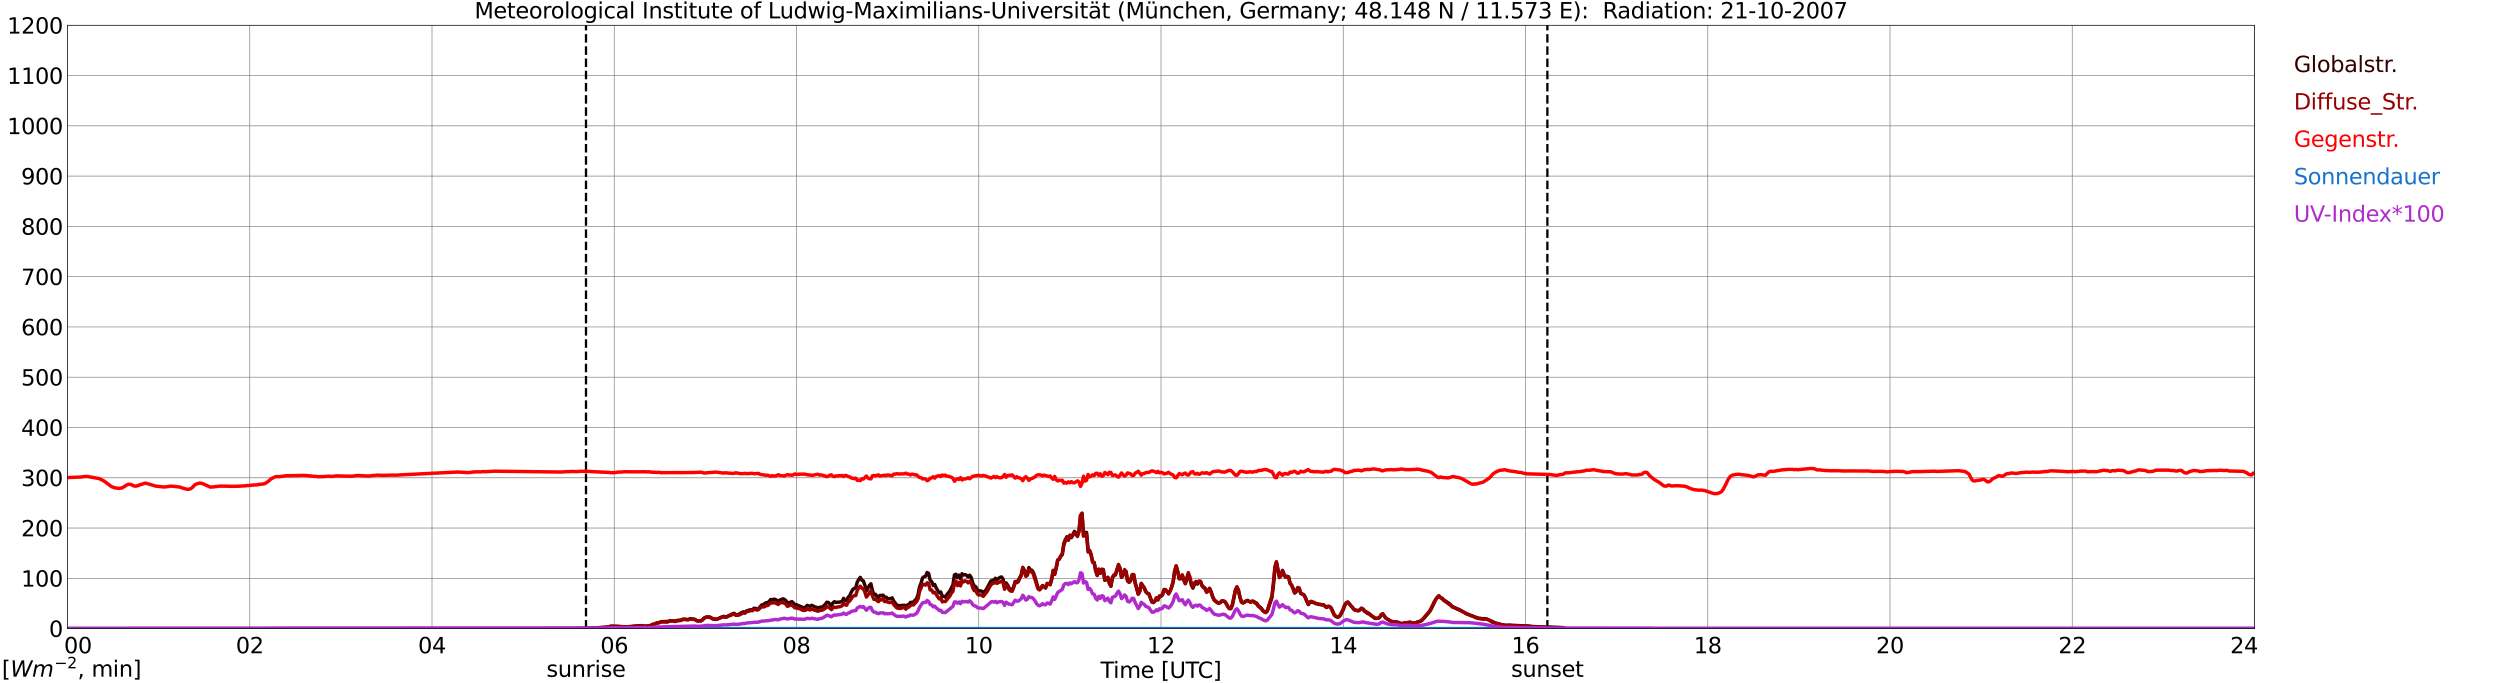 <?xml version="1.0" encoding="utf-8" standalone="no"?>
<!DOCTYPE svg PUBLIC "-//W3C//DTD SVG 1.1//EN"
  "http://www.w3.org/Graphics/SVG/1.1/DTD/svg11.dtd">
<svg xmlns:xlink="http://www.w3.org/1999/xlink" width="1085.4pt" height="296.64pt" viewBox="0 0 1085.4 296.64" xmlns="http://www.w3.org/2000/svg" version="1.1">
 <defs>
  <style type="text/css">*{stroke-linejoin: round; stroke-linecap: butt}</style>
 </defs>
 <g id="figure_1">
  <g id="patch_1">
   <path d="M 0 296.64 
L 1085.4 296.64 
L 1085.4 0 
L 0 0 
z
" style="fill: #ffffff"/>
  </g>
  <g id="axes_1">
   <g id="patch_2">
    <path d="M 29.306 272.909 
L 978.814 272.909 
L 978.814 10.976 
L 29.306 10.976 
z
" style="fill: #ffffff"/>
   </g>
   <g id="patch_3">
    <path d="M 978.814 272.909 
L 978.814 272.909 
L 978.814 10.976 
L 978.814 10.976 
z
" clip-path="url(#p2dcfeaef1d)" style="fill: #d3d3d3; opacity: 0.25; stroke: #d3d3d3; stroke-linejoin: miter"/>
   </g>
   <g id="matplotlib.axis_1">
    <g id="xtick_1">
     <g id="line2d_1">
      <path d="M 29.306 272.909 
L 29.306 10.976 
" clip-path="url(#p2dcfeaef1d)" style="fill: none; stroke: #808080; stroke-width: 0.3; stroke-linecap: square"/>
     </g>
     <g id="line2d_2"/>
     <g id="text_1">
      <!--    00 -->
      <g transform="translate(18.733 283.627) scale(0.095 -0.095)">
       <defs>
        <path id="DejaVuSans-20" transform="scale(0.016)"/>
        <path id="DejaVuSans-30" d="M 2034 4250 
Q 1547 4250 1301 3770 
Q 1056 3291 1056 2328 
Q 1056 1369 1301 889 
Q 1547 409 2034 409 
Q 2525 409 2770 889 
Q 3016 1369 3016 2328 
Q 3016 3291 2770 3770 
Q 2525 4250 2034 4250 
z
M 2034 4750 
Q 2819 4750 3233 4129 
Q 3647 3509 3647 2328 
Q 3647 1150 3233 529 
Q 2819 -91 2034 -91 
Q 1250 -91 836 529 
Q 422 1150 422 2328 
Q 422 3509 836 4129 
Q 1250 4750 2034 4750 
z
" transform="scale(0.016)"/>
       </defs>
       <use xlink:href="#DejaVuSans-20"/>
       <use xlink:href="#DejaVuSans-20" transform="translate(31.787 0)"/>
       <use xlink:href="#DejaVuSans-20" transform="translate(63.574 0)"/>
       <use xlink:href="#DejaVuSans-30" transform="translate(95.361 0)"/>
       <use xlink:href="#DejaVuSans-30" transform="translate(158.984 0)"/>
      </g>
     </g>
    </g>
    <g id="xtick_2">
     <g id="line2d_3">
      <path d="M 108.431 272.909 
L 108.431 10.976 
" clip-path="url(#p2dcfeaef1d)" style="fill: none; stroke: #808080; stroke-width: 0.3; stroke-linecap: square"/>
     </g>
     <g id="line2d_4"/>
     <g id="text_2">
      <!-- 02 -->
      <g transform="translate(102.387 283.627) scale(0.095 -0.095)">
       <defs>
        <path id="DejaVuSans-32" d="M 1228 531 
L 3431 531 
L 3431 0 
L 469 0 
L 469 531 
Q 828 903 1448 1529 
Q 2069 2156 2228 2338 
Q 2531 2678 2651 2914 
Q 2772 3150 2772 3378 
Q 2772 3750 2511 3984 
Q 2250 4219 1831 4219 
Q 1534 4219 1204 4116 
Q 875 4013 500 3803 
L 500 4441 
Q 881 4594 1212 4672 
Q 1544 4750 1819 4750 
Q 2544 4750 2975 4387 
Q 3406 4025 3406 3419 
Q 3406 3131 3298 2873 
Q 3191 2616 2906 2266 
Q 2828 2175 2409 1742 
Q 1991 1309 1228 531 
z
" transform="scale(0.016)"/>
       </defs>
       <use xlink:href="#DejaVuSans-30"/>
       <use xlink:href="#DejaVuSans-32" transform="translate(63.623 0)"/>
      </g>
     </g>
    </g>
    <g id="xtick_3">
     <g id="line2d_5">
      <path d="M 187.557 272.909 
L 187.557 10.976 
" clip-path="url(#p2dcfeaef1d)" style="fill: none; stroke: #808080; stroke-width: 0.3; stroke-linecap: square"/>
     </g>
     <g id="line2d_6"/>
     <g id="text_3">
      <!-- 04 -->
      <g transform="translate(181.513 283.627) scale(0.095 -0.095)">
       <defs>
        <path id="DejaVuSans-34" d="M 2419 4116 
L 825 1625 
L 2419 1625 
L 2419 4116 
z
M 2253 4666 
L 3047 4666 
L 3047 1625 
L 3713 1625 
L 3713 1100 
L 3047 1100 
L 3047 0 
L 2419 0 
L 2419 1100 
L 313 1100 
L 313 1709 
L 2253 4666 
z
" transform="scale(0.016)"/>
       </defs>
       <use xlink:href="#DejaVuSans-30"/>
       <use xlink:href="#DejaVuSans-34" transform="translate(63.623 0)"/>
      </g>
     </g>
    </g>
    <g id="xtick_4">
     <g id="line2d_7">
      <path d="M 266.683 272.909 
L 266.683 10.976 
" clip-path="url(#p2dcfeaef1d)" style="fill: none; stroke: #808080; stroke-width: 0.3; stroke-linecap: square"/>
     </g>
     <g id="line2d_8"/>
     <g id="text_4">
      <!-- 06 -->
      <g transform="translate(260.638 283.627) scale(0.095 -0.095)">
       <defs>
        <path id="DejaVuSans-36" d="M 2113 2584 
Q 1688 2584 1439 2293 
Q 1191 2003 1191 1497 
Q 1191 994 1439 701 
Q 1688 409 2113 409 
Q 2538 409 2786 701 
Q 3034 994 3034 1497 
Q 3034 2003 2786 2293 
Q 2538 2584 2113 2584 
z
M 3366 4563 
L 3366 3988 
Q 3128 4100 2886 4159 
Q 2644 4219 2406 4219 
Q 1781 4219 1451 3797 
Q 1122 3375 1075 2522 
Q 1259 2794 1537 2939 
Q 1816 3084 2150 3084 
Q 2853 3084 3261 2657 
Q 3669 2231 3669 1497 
Q 3669 778 3244 343 
Q 2819 -91 2113 -91 
Q 1303 -91 875 529 
Q 447 1150 447 2328 
Q 447 3434 972 4092 
Q 1497 4750 2381 4750 
Q 2619 4750 2861 4703 
Q 3103 4656 3366 4563 
z
" transform="scale(0.016)"/>
       </defs>
       <use xlink:href="#DejaVuSans-30"/>
       <use xlink:href="#DejaVuSans-36" transform="translate(63.623 0)"/>
      </g>
     </g>
    </g>
    <g id="xtick_5">
     <g id="line2d_9">
      <path d="M 345.808 272.909 
L 345.808 10.976 
" clip-path="url(#p2dcfeaef1d)" style="fill: none; stroke: #808080; stroke-width: 0.3; stroke-linecap: square"/>
     </g>
     <g id="line2d_10"/>
     <g id="text_5">
      <!-- 08 -->
      <g transform="translate(339.764 283.627) scale(0.095 -0.095)">
       <defs>
        <path id="DejaVuSans-38" d="M 2034 2216 
Q 1584 2216 1326 1975 
Q 1069 1734 1069 1313 
Q 1069 891 1326 650 
Q 1584 409 2034 409 
Q 2484 409 2743 651 
Q 3003 894 3003 1313 
Q 3003 1734 2745 1975 
Q 2488 2216 2034 2216 
z
M 1403 2484 
Q 997 2584 770 2862 
Q 544 3141 544 3541 
Q 544 4100 942 4425 
Q 1341 4750 2034 4750 
Q 2731 4750 3128 4425 
Q 3525 4100 3525 3541 
Q 3525 3141 3298 2862 
Q 3072 2584 2669 2484 
Q 3125 2378 3379 2068 
Q 3634 1759 3634 1313 
Q 3634 634 3220 271 
Q 2806 -91 2034 -91 
Q 1263 -91 848 271 
Q 434 634 434 1313 
Q 434 1759 690 2068 
Q 947 2378 1403 2484 
z
M 1172 3481 
Q 1172 3119 1398 2916 
Q 1625 2713 2034 2713 
Q 2441 2713 2670 2916 
Q 2900 3119 2900 3481 
Q 2900 3844 2670 4047 
Q 2441 4250 2034 4250 
Q 1625 4250 1398 4047 
Q 1172 3844 1172 3481 
z
" transform="scale(0.016)"/>
       </defs>
       <use xlink:href="#DejaVuSans-30"/>
       <use xlink:href="#DejaVuSans-38" transform="translate(63.623 0)"/>
      </g>
     </g>
    </g>
    <g id="xtick_6">
     <g id="line2d_11">
      <path d="M 424.934 272.909 
L 424.934 10.976 
" clip-path="url(#p2dcfeaef1d)" style="fill: none; stroke: #808080; stroke-width: 0.3; stroke-linecap: square"/>
     </g>
     <g id="line2d_12"/>
     <g id="text_6">
      <!-- 10 -->
      <g transform="translate(418.89 283.627) scale(0.095 -0.095)">
       <defs>
        <path id="DejaVuSans-31" d="M 794 531 
L 1825 531 
L 1825 4091 
L 703 3866 
L 703 4441 
L 1819 4666 
L 2450 4666 
L 2450 531 
L 3481 531 
L 3481 0 
L 794 0 
L 794 531 
z
" transform="scale(0.016)"/>
       </defs>
       <use xlink:href="#DejaVuSans-31"/>
       <use xlink:href="#DejaVuSans-30" transform="translate(63.623 0)"/>
      </g>
     </g>
    </g>
    <g id="xtick_7">
     <g id="line2d_13">
      <path d="M 504.06 272.909 
L 504.06 10.976 
" clip-path="url(#p2dcfeaef1d)" style="fill: none; stroke: #808080; stroke-width: 0.3; stroke-linecap: square"/>
     </g>
     <g id="line2d_14"/>
     <g id="text_7">
      <!-- 12 -->
      <g transform="translate(498.015 283.627) scale(0.095 -0.095)">
       <use xlink:href="#DejaVuSans-31"/>
       <use xlink:href="#DejaVuSans-32" transform="translate(63.623 0)"/>
      </g>
     </g>
    </g>
    <g id="xtick_8">
     <g id="line2d_15">
      <path d="M 583.185 272.909 
L 583.185 10.976 
" clip-path="url(#p2dcfeaef1d)" style="fill: none; stroke: #808080; stroke-width: 0.3; stroke-linecap: square"/>
     </g>
     <g id="line2d_16"/>
     <g id="text_8">
      <!-- 14 -->
      <g transform="translate(577.141 283.627) scale(0.095 -0.095)">
       <use xlink:href="#DejaVuSans-31"/>
       <use xlink:href="#DejaVuSans-34" transform="translate(63.623 0)"/>
      </g>
     </g>
    </g>
    <g id="xtick_9">
     <g id="line2d_17">
      <path d="M 662.311 272.909 
L 662.311 10.976 
" clip-path="url(#p2dcfeaef1d)" style="fill: none; stroke: #808080; stroke-width: 0.3; stroke-linecap: square"/>
     </g>
     <g id="line2d_18"/>
     <g id="text_9">
      <!-- 16 -->
      <g transform="translate(656.267 283.627) scale(0.095 -0.095)">
       <use xlink:href="#DejaVuSans-31"/>
       <use xlink:href="#DejaVuSans-36" transform="translate(63.623 0)"/>
      </g>
     </g>
    </g>
    <g id="xtick_10">
     <g id="line2d_19">
      <path d="M 741.437 272.909 
L 741.437 10.976 
" clip-path="url(#p2dcfeaef1d)" style="fill: none; stroke: #808080; stroke-width: 0.3; stroke-linecap: square"/>
     </g>
     <g id="line2d_20"/>
     <g id="text_10">
      <!-- 18 -->
      <g transform="translate(735.392 283.627) scale(0.095 -0.095)">
       <use xlink:href="#DejaVuSans-31"/>
       <use xlink:href="#DejaVuSans-38" transform="translate(63.623 0)"/>
      </g>
     </g>
    </g>
    <g id="xtick_11">
     <g id="line2d_21">
      <path d="M 820.562 272.909 
L 820.562 10.976 
" clip-path="url(#p2dcfeaef1d)" style="fill: none; stroke: #808080; stroke-width: 0.3; stroke-linecap: square"/>
     </g>
     <g id="line2d_22"/>
     <g id="text_11">
      <!-- 20 -->
      <g transform="translate(814.518 283.627) scale(0.095 -0.095)">
       <use xlink:href="#DejaVuSans-32"/>
       <use xlink:href="#DejaVuSans-30" transform="translate(63.623 0)"/>
      </g>
     </g>
    </g>
    <g id="xtick_12">
     <g id="line2d_23">
      <path d="M 899.688 272.909 
L 899.688 10.976 
" clip-path="url(#p2dcfeaef1d)" style="fill: none; stroke: #808080; stroke-width: 0.3; stroke-linecap: square"/>
     </g>
     <g id="line2d_24"/>
     <g id="text_12">
      <!-- 22 -->
      <g transform="translate(893.644 283.627) scale(0.095 -0.095)">
       <use xlink:href="#DejaVuSans-32"/>
       <use xlink:href="#DejaVuSans-32" transform="translate(63.623 0)"/>
      </g>
     </g>
    </g>
    <g id="xtick_13">
     <g id="line2d_25">
      <path d="M 978.814 272.909 
L 978.814 10.976 
" clip-path="url(#p2dcfeaef1d)" style="fill: none; stroke: #808080; stroke-width: 0.3; stroke-linecap: square"/>
     </g>
     <g id="line2d_26"/>
     <g id="text_13">
      <!-- 24    -->
      <g transform="translate(968.241 283.627) scale(0.095 -0.095)">
       <use xlink:href="#DejaVuSans-32"/>
       <use xlink:href="#DejaVuSans-34" transform="translate(63.623 0)"/>
       <use xlink:href="#DejaVuSans-20" transform="translate(127.246 0)"/>
       <use xlink:href="#DejaVuSans-20" transform="translate(159.033 0)"/>
       <use xlink:href="#DejaVuSans-20" transform="translate(190.82 0)"/>
      </g>
     </g>
    </g>
    <g id="text_14">
     <!-- Time [UTC] -->
     <g transform="translate(477.806 294.322) scale(0.095 -0.095)">
      <defs>
       <path id="DejaVuSans-54" d="M -19 4666 
L 3928 4666 
L 3928 4134 
L 2272 4134 
L 2272 0 
L 1638 0 
L 1638 4134 
L -19 4134 
L -19 4666 
z
" transform="scale(0.016)"/>
       <path id="DejaVuSans-69" d="M 603 3500 
L 1178 3500 
L 1178 0 
L 603 0 
L 603 3500 
z
M 603 4863 
L 1178 4863 
L 1178 4134 
L 603 4134 
L 603 4863 
z
" transform="scale(0.016)"/>
       <path id="DejaVuSans-6d" d="M 3328 2828 
Q 3544 3216 3844 3400 
Q 4144 3584 4550 3584 
Q 5097 3584 5394 3201 
Q 5691 2819 5691 2113 
L 5691 0 
L 5113 0 
L 5113 2094 
Q 5113 2597 4934 2840 
Q 4756 3084 4391 3084 
Q 3944 3084 3684 2787 
Q 3425 2491 3425 1978 
L 3425 0 
L 2847 0 
L 2847 2094 
Q 2847 2600 2669 2842 
Q 2491 3084 2119 3084 
Q 1678 3084 1418 2786 
Q 1159 2488 1159 1978 
L 1159 0 
L 581 0 
L 581 3500 
L 1159 3500 
L 1159 2956 
Q 1356 3278 1631 3431 
Q 1906 3584 2284 3584 
Q 2666 3584 2933 3390 
Q 3200 3197 3328 2828 
z
" transform="scale(0.016)"/>
       <path id="DejaVuSans-65" d="M 3597 1894 
L 3597 1613 
L 953 1613 
Q 991 1019 1311 708 
Q 1631 397 2203 397 
Q 2534 397 2845 478 
Q 3156 559 3463 722 
L 3463 178 
Q 3153 47 2828 -22 
Q 2503 -91 2169 -91 
Q 1331 -91 842 396 
Q 353 884 353 1716 
Q 353 2575 817 3079 
Q 1281 3584 2069 3584 
Q 2775 3584 3186 3129 
Q 3597 2675 3597 1894 
z
M 3022 2063 
Q 3016 2534 2758 2815 
Q 2500 3097 2075 3097 
Q 1594 3097 1305 2825 
Q 1016 2553 972 2059 
L 3022 2063 
z
" transform="scale(0.016)"/>
       <path id="DejaVuSans-5b" d="M 550 4863 
L 1875 4863 
L 1875 4416 
L 1125 4416 
L 1125 -397 
L 1875 -397 
L 1875 -844 
L 550 -844 
L 550 4863 
z
" transform="scale(0.016)"/>
       <path id="DejaVuSans-55" d="M 556 4666 
L 1191 4666 
L 1191 1831 
Q 1191 1081 1462 751 
Q 1734 422 2344 422 
Q 2950 422 3222 751 
Q 3494 1081 3494 1831 
L 3494 4666 
L 4128 4666 
L 4128 1753 
Q 4128 841 3676 375 
Q 3225 -91 2344 -91 
Q 1459 -91 1007 375 
Q 556 841 556 1753 
L 556 4666 
z
" transform="scale(0.016)"/>
       <path id="DejaVuSans-43" d="M 4122 4306 
L 4122 3641 
Q 3803 3938 3442 4084 
Q 3081 4231 2675 4231 
Q 1875 4231 1450 3742 
Q 1025 3253 1025 2328 
Q 1025 1406 1450 917 
Q 1875 428 2675 428 
Q 3081 428 3442 575 
Q 3803 722 4122 1019 
L 4122 359 
Q 3791 134 3420 21 
Q 3050 -91 2638 -91 
Q 1578 -91 968 557 
Q 359 1206 359 2328 
Q 359 3453 968 4101 
Q 1578 4750 2638 4750 
Q 3056 4750 3426 4639 
Q 3797 4528 4122 4306 
z
" transform="scale(0.016)"/>
       <path id="DejaVuSans-5d" d="M 1947 4863 
L 1947 -844 
L 622 -844 
L 622 -397 
L 1369 -397 
L 1369 4416 
L 622 4416 
L 622 4863 
L 1947 4863 
z
" transform="scale(0.016)"/>
      </defs>
      <use xlink:href="#DejaVuSans-54"/>
      <use xlink:href="#DejaVuSans-69" transform="translate(57.959 0)"/>
      <use xlink:href="#DejaVuSans-6d" transform="translate(85.742 0)"/>
      <use xlink:href="#DejaVuSans-65" transform="translate(183.154 0)"/>
      <use xlink:href="#DejaVuSans-20" transform="translate(244.678 0)"/>
      <use xlink:href="#DejaVuSans-5b" transform="translate(276.465 0)"/>
      <use xlink:href="#DejaVuSans-55" transform="translate(315.479 0)"/>
      <use xlink:href="#DejaVuSans-54" transform="translate(388.672 0)"/>
      <use xlink:href="#DejaVuSans-43" transform="translate(443.881 0)"/>
      <use xlink:href="#DejaVuSans-5d" transform="translate(513.705 0)"/>
     </g>
    </g>
   </g>
   <g id="matplotlib.axis_2">
    <g id="ytick_1">
     <g id="line2d_27">
      <path d="M 29.306 272.909 
L 978.814 272.909 
" clip-path="url(#p2dcfeaef1d)" style="fill: none; stroke: #808080; stroke-width: 0.3; stroke-linecap: square"/>
     </g>
     <g id="line2d_28"/>
     <g id="text_15">
      <!-- 0 -->
      <g transform="translate(21.261 276.518) scale(0.095 -0.095)">
       <use xlink:href="#DejaVuSans-30"/>
      </g>
     </g>
    </g>
    <g id="ytick_2">
     <g id="line2d_29">
      <path d="M 29.306 251.081 
L 978.814 251.081 
" clip-path="url(#p2dcfeaef1d)" style="fill: none; stroke: #808080; stroke-width: 0.3; stroke-linecap: square"/>
     </g>
     <g id="line2d_30"/>
     <g id="text_16">
      <!-- 100 -->
      <g transform="translate(9.173 254.69) scale(0.095 -0.095)">
       <use xlink:href="#DejaVuSans-31"/>
       <use xlink:href="#DejaVuSans-30" transform="translate(63.623 0)"/>
       <use xlink:href="#DejaVuSans-30" transform="translate(127.246 0)"/>
      </g>
     </g>
    </g>
    <g id="ytick_3">
     <g id="line2d_31">
      <path d="M 29.306 229.253 
L 978.814 229.253 
" clip-path="url(#p2dcfeaef1d)" style="fill: none; stroke: #808080; stroke-width: 0.3; stroke-linecap: square"/>
     </g>
     <g id="line2d_32"/>
     <g id="text_17">
      <!-- 200 -->
      <g transform="translate(9.173 232.863) scale(0.095 -0.095)">
       <use xlink:href="#DejaVuSans-32"/>
       <use xlink:href="#DejaVuSans-30" transform="translate(63.623 0)"/>
       <use xlink:href="#DejaVuSans-30" transform="translate(127.246 0)"/>
      </g>
     </g>
    </g>
    <g id="ytick_4">
     <g id="line2d_33">
      <path d="M 29.306 207.426 
L 978.814 207.426 
" clip-path="url(#p2dcfeaef1d)" style="fill: none; stroke: #808080; stroke-width: 0.3; stroke-linecap: square"/>
     </g>
     <g id="line2d_34"/>
     <g id="text_18">
      <!-- 300 -->
      <g transform="translate(9.173 211.035) scale(0.095 -0.095)">
       <defs>
        <path id="DejaVuSans-33" d="M 2597 2516 
Q 3050 2419 3304 2112 
Q 3559 1806 3559 1356 
Q 3559 666 3084 287 
Q 2609 -91 1734 -91 
Q 1441 -91 1130 -33 
Q 819 25 488 141 
L 488 750 
Q 750 597 1062 519 
Q 1375 441 1716 441 
Q 2309 441 2620 675 
Q 2931 909 2931 1356 
Q 2931 1769 2642 2001 
Q 2353 2234 1838 2234 
L 1294 2234 
L 1294 2753 
L 1863 2753 
Q 2328 2753 2575 2939 
Q 2822 3125 2822 3475 
Q 2822 3834 2567 4026 
Q 2313 4219 1838 4219 
Q 1578 4219 1281 4162 
Q 984 4106 628 3988 
L 628 4550 
Q 988 4650 1302 4700 
Q 1616 4750 1894 4750 
Q 2613 4750 3031 4423 
Q 3450 4097 3450 3541 
Q 3450 3153 3228 2886 
Q 3006 2619 2597 2516 
z
" transform="scale(0.016)"/>
       </defs>
       <use xlink:href="#DejaVuSans-33"/>
       <use xlink:href="#DejaVuSans-30" transform="translate(63.623 0)"/>
       <use xlink:href="#DejaVuSans-30" transform="translate(127.246 0)"/>
      </g>
     </g>
    </g>
    <g id="ytick_5">
     <g id="line2d_35">
      <path d="M 29.306 185.598 
L 978.814 185.598 
" clip-path="url(#p2dcfeaef1d)" style="fill: none; stroke: #808080; stroke-width: 0.3; stroke-linecap: square"/>
     </g>
     <g id="line2d_36"/>
     <g id="text_19">
      <!-- 400 -->
      <g transform="translate(9.173 189.207) scale(0.095 -0.095)">
       <use xlink:href="#DejaVuSans-34"/>
       <use xlink:href="#DejaVuSans-30" transform="translate(63.623 0)"/>
       <use xlink:href="#DejaVuSans-30" transform="translate(127.246 0)"/>
      </g>
     </g>
    </g>
    <g id="ytick_6">
     <g id="line2d_37">
      <path d="M 29.306 163.77 
L 978.814 163.77 
" clip-path="url(#p2dcfeaef1d)" style="fill: none; stroke: #808080; stroke-width: 0.3; stroke-linecap: square"/>
     </g>
     <g id="line2d_38"/>
     <g id="text_20">
      <!-- 500 -->
      <g transform="translate(9.173 167.379) scale(0.095 -0.095)">
       <defs>
        <path id="DejaVuSans-35" d="M 691 4666 
L 3169 4666 
L 3169 4134 
L 1269 4134 
L 1269 2991 
Q 1406 3038 1543 3061 
Q 1681 3084 1819 3084 
Q 2600 3084 3056 2656 
Q 3513 2228 3513 1497 
Q 3513 744 3044 326 
Q 2575 -91 1722 -91 
Q 1428 -91 1123 -41 
Q 819 9 494 109 
L 494 744 
Q 775 591 1075 516 
Q 1375 441 1709 441 
Q 2250 441 2565 725 
Q 2881 1009 2881 1497 
Q 2881 1984 2565 2268 
Q 2250 2553 1709 2553 
Q 1456 2553 1204 2497 
Q 953 2441 691 2322 
L 691 4666 
z
" transform="scale(0.016)"/>
       </defs>
       <use xlink:href="#DejaVuSans-35"/>
       <use xlink:href="#DejaVuSans-30" transform="translate(63.623 0)"/>
       <use xlink:href="#DejaVuSans-30" transform="translate(127.246 0)"/>
      </g>
     </g>
    </g>
    <g id="ytick_7">
     <g id="line2d_39">
      <path d="M 29.306 141.942 
L 978.814 141.942 
" clip-path="url(#p2dcfeaef1d)" style="fill: none; stroke: #808080; stroke-width: 0.3; stroke-linecap: square"/>
     </g>
     <g id="line2d_40"/>
     <g id="text_21">
      <!-- 600 -->
      <g transform="translate(9.173 145.551) scale(0.095 -0.095)">
       <use xlink:href="#DejaVuSans-36"/>
       <use xlink:href="#DejaVuSans-30" transform="translate(63.623 0)"/>
       <use xlink:href="#DejaVuSans-30" transform="translate(127.246 0)"/>
      </g>
     </g>
    </g>
    <g id="ytick_8">
     <g id="line2d_41">
      <path d="M 29.306 120.114 
L 978.814 120.114 
" clip-path="url(#p2dcfeaef1d)" style="fill: none; stroke: #808080; stroke-width: 0.3; stroke-linecap: square"/>
     </g>
     <g id="line2d_42"/>
     <g id="text_22">
      <!-- 700 -->
      <g transform="translate(9.173 123.724) scale(0.095 -0.095)">
       <defs>
        <path id="DejaVuSans-37" d="M 525 4666 
L 3525 4666 
L 3525 4397 
L 1831 0 
L 1172 0 
L 2766 4134 
L 525 4134 
L 525 4666 
z
" transform="scale(0.016)"/>
       </defs>
       <use xlink:href="#DejaVuSans-37"/>
       <use xlink:href="#DejaVuSans-30" transform="translate(63.623 0)"/>
       <use xlink:href="#DejaVuSans-30" transform="translate(127.246 0)"/>
      </g>
     </g>
    </g>
    <g id="ytick_9">
     <g id="line2d_43">
      <path d="M 29.306 98.287 
L 978.814 98.287 
" clip-path="url(#p2dcfeaef1d)" style="fill: none; stroke: #808080; stroke-width: 0.3; stroke-linecap: square"/>
     </g>
     <g id="line2d_44"/>
     <g id="text_23">
      <!-- 800 -->
      <g transform="translate(9.173 101.896) scale(0.095 -0.095)">
       <use xlink:href="#DejaVuSans-38"/>
       <use xlink:href="#DejaVuSans-30" transform="translate(63.623 0)"/>
       <use xlink:href="#DejaVuSans-30" transform="translate(127.246 0)"/>
      </g>
     </g>
    </g>
    <g id="ytick_10">
     <g id="line2d_45">
      <path d="M 29.306 76.459 
L 978.814 76.459 
" clip-path="url(#p2dcfeaef1d)" style="fill: none; stroke: #808080; stroke-width: 0.3; stroke-linecap: square"/>
     </g>
     <g id="line2d_46"/>
     <g id="text_24">
      <!-- 900 -->
      <g transform="translate(9.173 80.068) scale(0.095 -0.095)">
       <defs>
        <path id="DejaVuSans-39" d="M 703 97 
L 703 672 
Q 941 559 1184 500 
Q 1428 441 1663 441 
Q 2288 441 2617 861 
Q 2947 1281 2994 2138 
Q 2813 1869 2534 1725 
Q 2256 1581 1919 1581 
Q 1219 1581 811 2004 
Q 403 2428 403 3163 
Q 403 3881 828 4315 
Q 1253 4750 1959 4750 
Q 2769 4750 3195 4129 
Q 3622 3509 3622 2328 
Q 3622 1225 3098 567 
Q 2575 -91 1691 -91 
Q 1453 -91 1209 -44 
Q 966 3 703 97 
z
M 1959 2075 
Q 2384 2075 2632 2365 
Q 2881 2656 2881 3163 
Q 2881 3666 2632 3958 
Q 2384 4250 1959 4250 
Q 1534 4250 1286 3958 
Q 1038 3666 1038 3163 
Q 1038 2656 1286 2365 
Q 1534 2075 1959 2075 
z
" transform="scale(0.016)"/>
       </defs>
       <use xlink:href="#DejaVuSans-39"/>
       <use xlink:href="#DejaVuSans-30" transform="translate(63.623 0)"/>
       <use xlink:href="#DejaVuSans-30" transform="translate(127.246 0)"/>
      </g>
     </g>
    </g>
    <g id="ytick_11">
     <g id="line2d_47">
      <path d="M 29.306 54.631 
L 978.814 54.631 
" clip-path="url(#p2dcfeaef1d)" style="fill: none; stroke: #808080; stroke-width: 0.3; stroke-linecap: square"/>
     </g>
     <g id="line2d_48"/>
     <g id="text_25">
      <!-- 1000 -->
      <g transform="translate(3.128 58.24) scale(0.095 -0.095)">
       <use xlink:href="#DejaVuSans-31"/>
       <use xlink:href="#DejaVuSans-30" transform="translate(63.623 0)"/>
       <use xlink:href="#DejaVuSans-30" transform="translate(127.246 0)"/>
       <use xlink:href="#DejaVuSans-30" transform="translate(190.869 0)"/>
      </g>
     </g>
    </g>
    <g id="ytick_12">
     <g id="line2d_49">
      <path d="M 29.306 32.803 
L 978.814 32.803 
" clip-path="url(#p2dcfeaef1d)" style="fill: none; stroke: #808080; stroke-width: 0.3; stroke-linecap: square"/>
     </g>
     <g id="line2d_50"/>
     <g id="text_26">
      <!-- 1100 -->
      <g transform="translate(3.128 36.413) scale(0.095 -0.095)">
       <use xlink:href="#DejaVuSans-31"/>
       <use xlink:href="#DejaVuSans-31" transform="translate(63.623 0)"/>
       <use xlink:href="#DejaVuSans-30" transform="translate(127.246 0)"/>
       <use xlink:href="#DejaVuSans-30" transform="translate(190.869 0)"/>
      </g>
     </g>
    </g>
    <g id="ytick_13">
     <g id="line2d_51">
      <path d="M 29.306 10.976 
L 978.814 10.976 
" clip-path="url(#p2dcfeaef1d)" style="fill: none; stroke: #808080; stroke-width: 0.3; stroke-linecap: square"/>
     </g>
     <g id="line2d_52"/>
     <g id="text_27">
      <!-- 1200 -->
      <g transform="translate(3.128 14.585) scale(0.095 -0.095)">
       <use xlink:href="#DejaVuSans-31"/>
       <use xlink:href="#DejaVuSans-32" transform="translate(63.623 0)"/>
       <use xlink:href="#DejaVuSans-30" transform="translate(127.246 0)"/>
       <use xlink:href="#DejaVuSans-30" transform="translate(190.869 0)"/>
      </g>
     </g>
    </g>
   </g>
   <g id="line2d_53">
    <path d="M 254.418 272.909 
L 254.418 10.976 
" clip-path="url(#p2dcfeaef1d)" style="fill: none; stroke-dasharray: 3.7,1.6; stroke-dashoffset: 0; stroke: #000000"/>
   </g>
   <g id="line2d_54">
    <path d="M 671.806 272.909 
L 671.806 10.976 
" clip-path="url(#p2dcfeaef1d)" style="fill: none; stroke-dasharray: 3.7,1.6; stroke-dashoffset: 0; stroke: #000000"/>
   </g>
   <g id="line2d_55">
    <path d="M 29.306 272.909 
L 249.539 272.878 
L 250.198 272.797 
L 251.517 272.878 
L 256.792 272.797 
L 263.386 272.306 
L 265.364 271.896 
L 268.661 271.977 
L 271.298 272.223 
L 274.595 272.018 
L 275.255 271.855 
L 278.552 271.61 
L 279.87 271.855 
L 281.849 271.732 
L 282.508 271.569 
L 283.167 271.158 
L 284.486 270.789 
L 285.145 270.462 
L 285.805 270.423 
L 287.124 269.929 
L 287.783 269.849 
L 288.442 269.89 
L 289.102 269.807 
L 289.761 269.929 
L 290.42 269.602 
L 291.08 269.48 
L 292.399 269.563 
L 293.058 269.685 
L 293.717 269.399 
L 295.696 269.194 
L 296.355 268.866 
L 297.014 268.783 
L 298.333 268.947 
L 298.992 268.906 
L 299.652 268.578 
L 301.63 268.866 
L 302.289 269.316 
L 302.949 269.563 
L 304.267 269.563 
L 304.927 269.194 
L 305.586 268.414 
L 306.246 268.046 
L 306.905 267.843 
L 307.564 267.801 
L 308.224 267.882 
L 309.543 268.703 
L 310.202 268.742 
L 310.861 268.947 
L 312.18 268.497 
L 312.839 268.046 
L 313.499 267.882 
L 314.158 267.596 
L 314.818 267.801 
L 315.477 267.76 
L 318.114 266.45 
L 318.774 266.286 
L 319.433 266.9 
L 320.752 266.777 
L 321.411 266.286 
L 322.73 265.629 
L 323.39 265.834 
L 324.049 265.263 
L 324.708 265.099 
L 325.368 264.811 
L 326.027 264.73 
L 326.686 264.769 
L 327.346 264.073 
L 328.005 264.114 
L 328.665 264.525 
L 329.324 264.239 
L 330.643 262.682 
L 331.302 262.519 
L 332.621 261.659 
L 333.28 261.659 
L 333.94 261.085 
L 334.599 260.266 
L 335.258 260.469 
L 335.918 260.142 
L 336.577 260.225 
L 337.236 260.633 
L 337.896 261.329 
L 338.555 260.511 
L 339.215 260.305 
L 339.874 259.978 
L 340.533 260.225 
L 341.193 260.757 
L 341.852 261.862 
L 342.512 261.617 
L 343.171 261.493 
L 343.83 261.207 
L 344.49 261.822 
L 345.149 262.641 
L 345.808 262.519 
L 346.468 262.885 
L 347.127 263.091 
L 348.446 263.706 
L 349.105 263.87 
L 349.765 263.582 
L 350.424 262.846 
L 351.743 263.254 
L 352.402 262.805 
L 353.062 263.091 
L 353.721 263.501 
L 354.38 263.623 
L 355.04 264.114 
L 355.699 263.706 
L 357.018 263.501 
L 357.677 263.01 
L 358.337 262.353 
L 358.996 261.454 
L 359.655 261.576 
L 360.974 262.968 
L 361.634 261.74 
L 362.293 261.207 
L 362.952 261.576 
L 363.612 261.454 
L 364.271 261.454 
L 365.59 261.126 
L 366.249 259.773 
L 366.909 260.633 
L 367.568 260.716 
L 368.227 259.323 
L 368.887 258.668 
L 369.546 257.154 
L 370.206 256.005 
L 370.865 255.433 
L 371.524 255.309 
L 372.184 252.69 
L 372.843 251.542 
L 373.502 250.682 
L 374.162 251.869 
L 374.821 252.199 
L 375.481 253.999 
L 376.14 256.579 
L 377.459 254.163 
L 378.118 253.467 
L 378.777 256.416 
L 379.437 258.094 
L 380.096 258.014 
L 380.756 258.954 
L 381.415 259.445 
L 382.074 258.463 
L 382.734 258.627 
L 383.393 258.382 
L 384.053 259.445 
L 384.712 259.242 
L 385.371 259.856 
L 386.031 259.939 
L 386.69 259.897 
L 387.349 259.57 
L 388.009 261.002 
L 388.668 261.781 
L 389.328 262.763 
L 390.646 262.968 
L 392.624 262.763 
L 393.284 263.582 
L 393.943 262.641 
L 394.603 262.477 
L 395.262 261.534 
L 396.581 261.454 
L 397.24 260.594 
L 397.899 260.02 
L 398.559 258.177 
L 399.218 254.859 
L 399.878 253.181 
L 400.537 250.887 
L 401.196 250.396 
L 401.856 250.149 
L 402.515 248.553 
L 403.175 248.962 
L 403.834 251.952 
L 404.493 252.485 
L 405.153 254.205 
L 405.812 253.755 
L 406.471 255.27 
L 407.79 257.398 
L 408.45 257.029 
L 409.109 258.954 
L 409.768 258.874 
L 410.428 259.282 
L 411.087 258.177 
L 412.406 256.538 
L 413.725 253.919 
L 414.384 249.577 
L 415.043 249.33 
L 415.703 250.845 
L 416.362 249.699 
L 417.022 251.297 
L 417.681 249.086 
L 418.34 249.658 
L 419 249.455 
L 419.659 249.782 
L 420.318 250.559 
L 420.978 249.741 
L 421.637 250.682 
L 422.297 253.017 
L 422.956 254.41 
L 423.615 254.696 
L 424.275 255.925 
L 424.934 256.662 
L 425.593 256.499 
L 426.253 256.702 
L 426.912 257.234 
L 427.572 256.702 
L 428.231 255.925 
L 430.209 252.238 
L 430.869 251.952 
L 431.528 251.83 
L 432.187 251.05 
L 432.847 251.666 
L 434.165 250.682 
L 434.825 250.479 
L 435.484 251.378 
L 436.144 254.901 
L 436.803 253.059 
L 437.462 253.999 
L 438.122 255.27 
L 438.781 255.966 
L 439.44 256.294 
L 440.1 254.737 
L 440.759 252.485 
L 441.419 252.485 
L 442.078 252.035 
L 443.397 249.494 
L 444.056 246.342 
L 444.716 247.53 
L 445.375 249.741 
L 446.034 249.086 
L 446.694 246.423 
L 447.353 247.488 
L 448.012 247.571 
L 448.672 248.634 
L 449.331 250.559 
L 450.65 255.065 
L 451.309 255.842 
L 451.969 255.433 
L 452.628 254.327 
L 453.287 254.696 
L 453.947 255.309 
L 454.606 253.589 
L 455.266 253.425 
L 455.925 253.836 
L 456.584 251.542 
L 457.244 247.938 
L 457.903 249.372 
L 458.563 246.628 
L 459.222 243.147 
L 459.881 242.819 
L 460.541 241.385 
L 461.2 240.813 
L 461.859 236.635 
L 463.178 233.032 
L 463.838 234.424 
L 464.497 232.663 
L 465.156 233.401 
L 466.475 230.698 
L 467.134 231.395 
L 467.794 232.294 
L 468.453 230.41 
L 469.113 223.982 
L 469.772 222.794 
L 470.431 232.621 
L 471.091 231.148 
L 471.75 231.189 
L 472.409 238.888 
L 473.069 239.135 
L 473.728 240.894 
L 474.388 244.007 
L 475.047 244.17 
L 475.706 247.571 
L 476.366 249.658 
L 477.025 247.202 
L 477.685 248.881 
L 478.344 247.202 
L 479.003 247.242 
L 479.663 251.869 
L 480.322 251.705 
L 480.981 250.723 
L 481.641 253.222 
L 482.3 254.532 
L 482.96 250.928 
L 483.619 249.863 
L 484.278 249.619 
L 485.597 245.563 
L 486.256 246.914 
L 486.916 250.642 
L 487.575 249.905 
L 488.235 247.735 
L 488.894 248.143 
L 489.553 252.157 
L 490.213 252.812 
L 490.872 252.157 
L 491.532 249.863 
L 492.191 249.494 
L 492.85 252.976 
L 493.51 255.187 
L 494.169 257.889 
L 494.828 256.826 
L 495.488 253.425 
L 496.807 255.228 
L 497.466 256.743 
L 498.125 257.562 
L 498.785 257.808 
L 500.103 261.29 
L 500.763 261.617 
L 501.422 261.043 
L 502.082 259.734 
L 502.741 260.469 
L 503.4 258.954 
L 504.06 258.913 
L 504.719 258.299 
L 505.379 256.252 
L 506.038 256.13 
L 506.697 256.865 
L 507.357 257.808 
L 508.016 256.621 
L 508.675 254.942 
L 509.335 252.69 
L 509.994 248.265 
L 510.654 245.851 
L 511.313 248.062 
L 511.972 251.297 
L 512.632 251.256 
L 513.291 249.985 
L 514.61 253.386 
L 515.929 249.619 
L 516.588 251.214 
L 517.247 253.999 
L 517.907 255.351 
L 518.566 253.794 
L 519.226 252.895 
L 519.885 253.589 
L 520.544 252.565 
L 521.204 252.443 
L 521.863 254.163 
L 522.522 254.901 
L 523.182 255.309 
L 523.841 256.785 
L 524.501 256.499 
L 525.16 255.433 
L 525.819 256.948 
L 526.479 258.954 
L 527.138 260.347 
L 528.457 261.576 
L 529.116 261.945 
L 529.776 261.659 
L 530.435 261.085 
L 531.094 261.043 
L 531.754 261.207 
L 532.413 262.15 
L 533.073 263.337 
L 533.732 264.239 
L 534.391 264.239 
L 535.051 262.722 
L 536.369 256.416 
L 537.029 254.859 
L 537.688 256.252 
L 538.348 259.323 
L 539.007 261.29 
L 539.666 261.659 
L 540.326 261.412 
L 540.985 260.88 
L 541.644 260.674 
L 542.963 261.412 
L 543.623 260.962 
L 544.282 261.043 
L 544.941 261.576 
L 545.601 261.862 
L 546.26 262.885 
L 547.579 264.073 
L 548.238 265.016 
L 548.898 265.629 
L 549.557 265.959 
L 550.216 265.302 
L 552.195 259.57 
L 552.854 254.246 
L 553.513 247.078 
L 554.173 244.09 
L 555.491 250.396 
L 556.151 249.985 
L 556.81 247.693 
L 557.47 249.25 
L 558.129 250.396 
L 558.788 250.19 
L 559.448 250.437 
L 560.107 253.262 
L 560.766 254.041 
L 561.426 255.597 
L 562.085 257.481 
L 562.745 256.907 
L 563.404 255.392 
L 564.063 255.475 
L 564.723 257.645 
L 566.042 258.219 
L 566.701 259.323 
L 567.36 261.085 
L 568.02 262.477 
L 568.679 261.617 
L 569.338 261.248 
L 569.998 261.576 
L 570.657 261.659 
L 571.317 262.067 
L 571.976 262.108 
L 572.635 262.353 
L 573.295 262.394 
L 573.954 262.558 
L 574.613 262.558 
L 575.932 263.665 
L 576.592 263.213 
L 577.251 263.337 
L 577.91 263.909 
L 579.229 266.858 
L 579.889 267.554 
L 580.548 267.882 
L 581.207 267.843 
L 581.867 267.227 
L 583.185 264.73 
L 583.845 262.846 
L 584.504 261.862 
L 585.164 261.493 
L 585.823 262.15 
L 586.482 263.01 
L 587.142 263.582 
L 587.801 264.525 
L 588.46 264.933 
L 589.779 265.18 
L 590.439 264.811 
L 591.098 264.156 
L 591.757 264.525 
L 592.417 265.385 
L 593.076 265.793 
L 593.736 266.367 
L 594.395 266.489 
L 597.032 268.497 
L 597.692 268.497 
L 598.351 268.373 
L 599.011 268.046 
L 599.67 266.9 
L 600.329 266.572 
L 601.648 268.334 
L 602.967 269.194 
L 604.286 269.89 
L 604.945 269.89 
L 606.264 270.054 
L 606.923 270.134 
L 607.582 270.381 
L 608.242 270.789 
L 608.901 270.709 
L 609.561 270.462 
L 612.198 270.176 
L 613.517 270.545 
L 614.836 270.423 
L 615.495 270.093 
L 616.154 269.971 
L 616.814 269.685 
L 617.473 269.233 
L 620.111 266.245 
L 620.77 265.385 
L 621.429 264.278 
L 623.408 260.183 
L 624.067 259.323 
L 624.726 258.791 
L 625.386 259.487 
L 626.045 259.692 
L 626.705 260.388 
L 629.342 262.108 
L 630.661 263.46 
L 631.32 263.706 
L 632.639 264.32 
L 633.298 264.525 
L 635.276 265.629 
L 636.595 266.408 
L 638.573 267.186 
L 639.892 267.679 
L 640.552 267.965 
L 641.211 268.129 
L 641.87 268.414 
L 642.53 268.414 
L 643.189 268.578 
L 645.167 268.62 
L 646.486 269.194 
L 649.123 270.423 
L 651.761 271.158 
L 653.739 271.486 
L 655.058 271.405 
L 660.992 271.691 
L 663.63 271.774 
L 664.949 271.977 
L 669.564 272.223 
L 670.883 272.223 
L 671.542 272.346 
L 672.861 272.223 
L 678.796 272.509 
L 679.455 272.909 
L 978.154 272.909 
L 978.154 272.909 
" clip-path="url(#p2dcfeaef1d)" style="fill: none; stroke: #330000; stroke-width: 1.5; stroke-linecap: square"/>
   </g>
   <g id="line2d_56">
    <path d="M 29.306 272.909 
L 250.858 272.802 
L 253.495 272.717 
L 254.814 272.717 
L 257.451 272.634 
L 258.77 272.592 
L 260.748 272.424 
L 262.726 272.381 
L 264.045 272.13 
L 265.364 271.879 
L 267.342 271.92 
L 268.661 272.003 
L 271.958 272.13 
L 278.552 271.667 
L 279.211 271.835 
L 280.53 271.879 
L 281.849 271.752 
L 282.508 271.584 
L 283.167 271.165 
L 283.827 271.08 
L 284.486 270.87 
L 285.145 270.534 
L 285.805 270.451 
L 287.124 269.988 
L 289.761 270.073 
L 290.42 269.779 
L 291.08 269.652 
L 292.399 269.652 
L 293.058 269.864 
L 293.717 269.611 
L 295.696 269.36 
L 296.355 269.023 
L 297.014 268.938 
L 298.333 269.106 
L 298.992 269.065 
L 299.652 268.729 
L 301.63 268.982 
L 302.289 269.401 
L 302.949 269.611 
L 304.267 269.569 
L 304.927 269.192 
L 305.586 268.519 
L 306.246 268.1 
L 306.905 267.974 
L 308.224 268.015 
L 309.543 268.729 
L 310.202 268.687 
L 310.861 268.897 
L 314.158 267.764 
L 314.818 268.015 
L 315.477 267.891 
L 316.796 267.26 
L 317.455 267.092 
L 318.114 266.756 
L 318.774 266.59 
L 319.433 267.135 
L 320.752 267.092 
L 322.73 266.085 
L 323.39 266.254 
L 324.049 265.664 
L 326.027 265.077 
L 326.686 265.162 
L 327.346 264.531 
L 328.005 264.616 
L 328.665 264.909 
L 329.324 264.658 
L 329.983 263.986 
L 330.643 263.525 
L 331.961 263.44 
L 332.621 262.894 
L 333.28 262.894 
L 333.94 262.39 
L 334.599 261.72 
L 335.258 261.803 
L 335.918 261.678 
L 336.577 261.761 
L 337.896 262.434 
L 338.555 261.72 
L 339.874 261.635 
L 340.533 261.888 
L 341.193 262.307 
L 341.852 263.23 
L 342.512 263.021 
L 343.171 262.685 
L 343.83 262.685 
L 345.149 263.903 
L 345.808 263.903 
L 346.468 264.154 
L 347.127 264.28 
L 348.446 264.909 
L 349.105 265.077 
L 349.765 264.909 
L 350.424 264.363 
L 351.083 264.658 
L 351.743 264.826 
L 352.402 264.407 
L 353.721 264.953 
L 354.38 265.077 
L 355.04 265.372 
L 356.359 264.953 
L 357.018 264.909 
L 358.337 264.112 
L 358.996 263.357 
L 359.655 263.567 
L 360.315 264.027 
L 360.974 264.658 
L 361.634 263.903 
L 362.293 263.567 
L 362.952 263.776 
L 363.612 263.525 
L 364.271 263.481 
L 364.93 263.315 
L 365.59 263.021 
L 366.249 261.803 
L 366.909 262.602 
L 367.568 262.77 
L 368.227 261.342 
L 368.887 260.965 
L 370.206 258.991 
L 370.865 258.614 
L 371.524 258.57 
L 372.184 256.346 
L 372.843 255.213 
L 373.502 254.499 
L 374.162 255.381 
L 374.821 255.632 
L 375.481 257.018 
L 376.14 259.201 
L 376.799 258.404 
L 378.118 256.387 
L 378.777 258.697 
L 379.437 260.251 
L 380.096 260.041 
L 380.756 260.797 
L 381.415 261.216 
L 382.074 260.334 
L 382.734 260.46 
L 383.393 259.873 
L 384.053 261.216 
L 384.712 260.965 
L 385.371 261.384 
L 386.031 261.635 
L 387.349 261.384 
L 388.009 262.475 
L 389.328 263.944 
L 390.646 264.195 
L 391.306 264.071 
L 391.965 263.818 
L 392.624 263.693 
L 393.284 264.49 
L 393.943 263.735 
L 394.603 263.567 
L 395.262 262.853 
L 395.921 262.558 
L 396.581 262.643 
L 397.899 261.216 
L 398.559 260.083 
L 399.218 256.809 
L 400.537 253.785 
L 401.196 253.703 
L 401.856 254.039 
L 402.515 253.03 
L 403.175 253.366 
L 403.834 256.095 
L 404.493 256.136 
L 405.153 257.354 
L 405.812 257.101 
L 407.131 259.116 
L 407.79 260.041 
L 408.45 259.537 
L 409.109 261.299 
L 409.768 261.133 
L 410.428 261.174 
L 412.406 258.738 
L 413.065 257.479 
L 413.725 256.724 
L 414.384 252.989 
L 415.043 252.358 
L 415.703 254.248 
L 416.362 252.779 
L 417.022 254.373 
L 417.681 252.065 
L 418.34 252.653 
L 419 252.148 
L 419.659 252.402 
L 420.318 253.072 
L 420.978 252.358 
L 421.637 252.989 
L 422.297 255.13 
L 422.956 256.431 
L 423.615 256.346 
L 424.275 257.773 
L 424.934 258.361 
L 425.593 258.236 
L 426.253 258.446 
L 426.912 258.906 
L 428.231 257.269 
L 428.89 256.304 
L 429.55 254.962 
L 430.209 253.995 
L 430.869 253.281 
L 431.528 253.198 
L 432.187 252.736 
L 432.847 253.281 
L 433.506 252.862 
L 434.165 252.694 
L 434.825 252.358 
L 435.484 252.821 
L 436.144 255.842 
L 436.803 253.954 
L 437.462 254.75 
L 438.122 256.095 
L 438.781 256.599 
L 439.44 256.724 
L 440.1 254.962 
L 440.759 252.862 
L 441.419 252.989 
L 442.078 252.611 
L 442.737 251.099 
L 443.397 249.924 
L 444.056 246.565 
L 444.716 247.909 
L 445.375 250.219 
L 446.034 249.756 
L 446.694 247.364 
L 447.353 248.202 
L 448.012 247.951 
L 448.672 249.42 
L 450.65 255.676 
L 451.309 256.136 
L 451.969 255.296 
L 452.628 254.205 
L 453.287 254.794 
L 453.947 255.13 
L 454.606 253.281 
L 455.266 253.325 
L 455.925 253.827 
L 456.584 251.393 
L 457.244 247.573 
L 457.903 249.084 
L 458.563 246.482 
L 459.222 243.125 
L 459.881 242.621 
L 461.2 240.353 
L 461.859 235.863 
L 462.519 234.182 
L 463.178 233.427 
L 463.838 234.518 
L 464.497 232.294 
L 465.156 232.966 
L 465.816 232.377 
L 466.475 231.371 
L 467.134 232.043 
L 467.794 232.923 
L 468.453 230.866 
L 469.113 223.731 
L 469.772 222.976 
L 470.431 232.757 
L 471.091 231.58 
L 471.75 232.126 
L 472.409 239.683 
L 473.069 238.925 
L 473.728 240.898 
L 474.388 244.09 
L 475.047 244.382 
L 475.706 247.909 
L 476.366 249.883 
L 477.025 247.069 
L 477.685 248.833 
L 478.344 247.154 
L 479.003 247.573 
L 479.663 251.897 
L 480.322 251.476 
L 480.981 250.638 
L 481.641 253.157 
L 482.3 254.416 
L 482.96 250.596 
L 483.619 249.588 
L 484.278 249.252 
L 485.597 245.054 
L 486.256 246.609 
L 486.916 250.47 
L 487.575 249.378 
L 488.235 247.322 
L 488.894 248.246 
L 489.553 252.234 
L 490.213 252.736 
L 490.872 251.688 
L 491.532 249.461 
L 492.191 249.461 
L 492.85 253.24 
L 494.169 257.942 
L 494.828 256.682 
L 495.488 253.24 
L 496.807 255.34 
L 497.466 257.018 
L 498.125 257.605 
L 498.785 257.815 
L 500.103 261.342 
L 500.763 261.425 
L 501.422 260.753 
L 502.082 259.496 
L 502.741 260.207 
L 503.4 258.697 
L 504.06 258.782 
L 504.719 257.942 
L 505.379 255.885 
L 506.038 256.01 
L 507.357 257.773 
L 508.016 256.555 
L 508.675 254.835 
L 509.335 252.358 
L 509.994 247.741 
L 510.654 245.642 
L 511.313 248.16 
L 511.972 251.184 
L 512.632 250.721 
L 513.291 249.547 
L 513.95 251.688 
L 514.61 253.366 
L 515.269 250.765 
L 515.929 248.623 
L 516.588 250.428 
L 517.247 253.281 
L 517.907 254.75 
L 518.566 253.113 
L 519.226 252.443 
L 519.885 253.157 
L 520.544 252.234 
L 521.204 252.402 
L 521.863 254.373 
L 522.522 255.13 
L 523.182 255.676 
L 523.841 257.186 
L 524.501 256.641 
L 525.16 255.508 
L 525.819 257.018 
L 526.479 259.201 
L 527.138 260.587 
L 528.457 261.635 
L 529.116 261.844 
L 529.776 261.51 
L 530.435 260.838 
L 531.094 260.838 
L 531.754 261.089 
L 532.413 262.098 
L 533.073 263.315 
L 533.732 264.195 
L 534.391 264.071 
L 535.051 262.434 
L 536.369 256.095 
L 537.029 254.794 
L 537.688 256.346 
L 538.348 259.411 
L 539.007 261.467 
L 539.666 261.844 
L 540.326 261.552 
L 540.985 260.965 
L 541.644 260.753 
L 542.963 261.425 
L 543.623 261.089 
L 544.282 261.299 
L 544.941 261.844 
L 545.601 262.224 
L 546.26 263.189 
L 547.579 264.239 
L 548.238 265.077 
L 548.898 265.623 
L 549.557 265.876 
L 550.216 265.036 
L 552.195 258.782 
L 552.854 253.072 
L 553.513 246.063 
L 554.173 243.88 
L 554.832 247.783 
L 555.491 250.765 
L 556.151 249.798 
L 556.81 247.656 
L 557.47 249.42 
L 558.129 250.679 
L 558.788 250.385 
L 559.448 250.596 
L 560.107 253.281 
L 560.766 253.995 
L 562.085 257.354 
L 562.745 256.641 
L 563.404 255.086 
L 564.063 255.255 
L 564.723 257.564 
L 566.042 258.236 
L 566.701 259.369 
L 567.36 260.965 
L 568.02 262.224 
L 568.679 261.299 
L 569.338 261.048 
L 569.998 261.384 
L 570.657 261.593 
L 571.317 262.056 
L 571.976 262.139 
L 572.635 262.434 
L 574.613 262.726 
L 575.932 263.776 
L 576.592 263.272 
L 577.251 263.357 
L 577.91 264.027 
L 579.229 266.882 
L 579.889 267.596 
L 580.548 267.891 
L 581.207 267.764 
L 581.867 267.092 
L 583.185 264.322 
L 583.845 262.517 
L 584.504 261.635 
L 585.164 261.342 
L 587.801 264.531 
L 588.46 264.909 
L 589.779 265.118 
L 590.439 264.699 
L 591.098 264.027 
L 591.757 264.363 
L 592.417 265.162 
L 594.395 266.336 
L 595.054 267.092 
L 597.032 268.393 
L 597.692 268.436 
L 598.351 268.351 
L 599.011 268.015 
L 599.67 266.756 
L 600.329 266.463 
L 601.648 268.31 
L 603.626 269.569 
L 604.286 269.864 
L 604.945 269.864 
L 606.923 270.241 
L 608.242 270.787 
L 610.22 270.41 
L 610.879 270.41 
L 612.198 270.115 
L 613.517 270.534 
L 614.176 270.492 
L 614.836 270.324 
L 615.495 269.947 
L 616.154 269.82 
L 616.814 269.569 
L 617.473 269.065 
L 620.77 265.204 
L 622.089 262.558 
L 622.748 261.133 
L 624.067 259.201 
L 624.726 258.614 
L 625.386 259.452 
L 626.045 259.83 
L 626.705 260.543 
L 630.001 262.979 
L 630.661 263.567 
L 631.32 263.776 
L 632.639 264.448 
L 633.298 264.699 
L 634.617 265.33 
L 635.936 266.044 
L 636.595 266.463 
L 639.892 267.723 
L 640.552 268.1 
L 641.87 268.561 
L 643.189 268.687 
L 643.848 268.814 
L 645.167 268.772 
L 645.827 268.938 
L 647.145 269.611 
L 647.805 270.115 
L 649.123 270.534 
L 650.442 270.87 
L 651.761 271.165 
L 653.08 271.542 
L 654.399 271.542 
L 655.717 271.542 
L 657.036 271.71 
L 660.333 271.793 
L 672.861 272.507 
L 675.499 272.592 
L 676.817 272.675 
L 678.796 272.717 
L 679.455 272.909 
L 978.154 272.909 
L 978.154 272.909 
" clip-path="url(#p2dcfeaef1d)" style="fill: none; stroke: #990000; stroke-width: 1.5; stroke-linecap: square"/>
   </g>
   <g id="line2d_57">
    <path d="M 29.306 207.345 
L 35.24 207.092 
L 36.559 206.899 
L 37.878 206.843 
L 43.153 207.797 
L 45.131 208.831 
L 48.428 211.276 
L 49.747 211.771 
L 51.065 211.985 
L 51.725 212.044 
L 53.043 211.813 
L 54.362 210.981 
L 55.022 210.527 
L 55.681 210.267 
L 56.34 210.265 
L 57 210.383 
L 57.659 210.767 
L 58.319 211.014 
L 58.978 211.073 
L 60.297 210.704 
L 60.956 210.37 
L 61.615 210.243 
L 62.934 209.759 
L 63.594 209.855 
L 67.55 211.038 
L 70.187 211.346 
L 71.506 211.44 
L 74.144 211.049 
L 76.122 211.221 
L 78.1 211.475 
L 79.419 211.935 
L 81.397 212.468 
L 82.716 212.243 
L 83.375 211.761 
L 84.694 210.401 
L 86.013 209.877 
L 86.672 209.755 
L 87.331 209.789 
L 87.991 209.982 
L 91.288 211.479 
L 92.606 211.4 
L 95.244 211.066 
L 97.222 211.06 
L 100.519 211.16 
L 103.816 211.093 
L 105.135 210.986 
L 106.453 210.946 
L 107.113 210.809 
L 107.772 210.822 
L 109.75 210.586 
L 111.728 210.505 
L 112.388 210.285 
L 113.707 210.213 
L 115.025 209.953 
L 116.344 209.091 
L 117.663 207.917 
L 118.982 207.233 
L 119.641 206.978 
L 120.3 206.873 
L 120.96 206.98 
L 122.938 206.74 
L 124.257 206.546 
L 132.169 206.391 
L 136.785 206.845 
L 137.444 206.821 
L 138.104 206.98 
L 140.741 206.895 
L 142.719 206.723 
L 144.038 206.86 
L 146.016 206.607 
L 152.61 206.76 
L 155.247 206.421 
L 156.566 206.504 
L 159.863 206.679 
L 163.819 206.282 
L 165.798 206.382 
L 170.413 206.266 
L 172.391 206.288 
L 173.71 206.186 
L 186.898 205.518 
L 188.216 205.435 
L 189.535 205.406 
L 190.854 205.324 
L 198.767 204.933 
L 203.382 205.206 
L 206.02 204.863 
L 208.657 204.859 
L 209.976 204.739 
L 210.635 204.811 
L 214.592 204.562 
L 243.604 204.939 
L 245.583 204.795 
L 246.901 204.78 
L 248.22 204.701 
L 249.539 204.715 
L 250.198 204.802 
L 251.517 204.636 
L 254.814 204.614 
L 256.792 204.749 
L 264.705 205.123 
L 265.364 205.254 
L 267.342 205.147 
L 268.002 204.996 
L 269.98 204.918 
L 271.298 204.789 
L 272.617 204.828 
L 275.255 204.839 
L 277.233 204.843 
L 279.211 204.806 
L 282.508 204.893 
L 283.167 205.051 
L 284.486 205.051 
L 285.145 205.118 
L 285.805 205.022 
L 287.124 205.214 
L 300.971 205.158 
L 304.267 204.994 
L 304.927 205.127 
L 305.586 205.374 
L 308.883 205.101 
L 310.861 204.963 
L 314.158 205.4 
L 314.818 205.256 
L 316.136 205.387 
L 318.114 205.531 
L 318.774 205.513 
L 319.433 205.241 
L 321.411 205.636 
L 322.73 205.633 
L 323.39 205.513 
L 324.049 205.666 
L 325.368 205.564 
L 326.686 205.489 
L 327.346 205.684 
L 329.324 205.531 
L 329.983 205.954 
L 332.621 206.347 
L 333.28 206.304 
L 334.599 206.771 
L 335.258 206.513 
L 335.918 206.659 
L 336.577 206.646 
L 337.236 206.452 
L 337.896 206.096 
L 338.555 206.402 
L 340.533 206.648 
L 341.852 206.055 
L 342.512 206.266 
L 343.171 206.186 
L 343.83 206.367 
L 345.149 205.769 
L 345.808 206.072 
L 346.468 205.906 
L 349.105 205.828 
L 351.083 206.232 
L 351.743 206.186 
L 352.402 206.435 
L 355.04 205.9 
L 355.699 206.232 
L 356.359 206.166 
L 357.677 206.474 
L 358.996 206.943 
L 359.655 206.74 
L 360.315 206.271 
L 360.974 206.157 
L 361.634 206.782 
L 362.293 206.917 
L 362.952 206.596 
L 363.612 206.67 
L 364.271 206.502 
L 364.93 206.57 
L 365.59 206.426 
L 366.249 206.856 
L 366.909 206.402 
L 367.568 206.498 
L 368.227 206.858 
L 368.887 207.035 
L 369.546 207.502 
L 370.865 207.797 
L 371.524 207.58 
L 372.184 208.543 
L 372.843 208.458 
L 373.502 208.672 
L 374.162 207.869 
L 374.821 208.004 
L 376.14 206.686 
L 376.799 207.554 
L 377.459 207.856 
L 378.118 207.893 
L 378.777 206.563 
L 379.437 206.424 
L 380.096 206.622 
L 380.756 206.317 
L 381.415 206.212 
L 382.074 206.692 
L 382.734 206.5 
L 383.393 206.489 
L 384.053 206.266 
L 384.712 206.487 
L 385.371 206.179 
L 387.349 206.548 
L 388.009 205.834 
L 388.668 205.865 
L 389.328 205.623 
L 389.987 205.788 
L 392.624 205.71 
L 393.284 205.43 
L 393.943 205.858 
L 394.603 205.819 
L 395.262 206.208 
L 395.921 205.874 
L 396.581 205.915 
L 397.24 206.218 
L 397.899 206.122 
L 399.218 207.31 
L 399.878 207.351 
L 400.537 207.928 
L 401.196 207.864 
L 401.856 207.989 
L 402.515 208.694 
L 403.175 208.458 
L 403.834 207.624 
L 404.493 207.502 
L 405.153 206.963 
L 405.812 207.583 
L 406.471 206.845 
L 407.79 206.478 
L 408.45 206.891 
L 409.109 206.238 
L 409.768 206.472 
L 410.428 206.277 
L 411.087 206.771 
L 411.746 206.747 
L 413.065 207.223 
L 413.725 207.605 
L 414.384 208.94 
L 415.043 208.238 
L 415.703 207.814 
L 416.362 208.159 
L 417.022 207.362 
L 417.681 208.371 
L 418.34 207.962 
L 419 207.967 
L 419.659 207.751 
L 420.318 207.406 
L 420.978 207.851 
L 422.297 206.799 
L 424.934 206.343 
L 425.593 206.563 
L 426.253 206.568 
L 426.912 206.419 
L 428.231 206.747 
L 428.89 207.096 
L 429.55 207.244 
L 430.209 207.561 
L 431.528 206.86 
L 432.187 207.38 
L 432.847 206.937 
L 433.506 207.329 
L 434.165 207.445 
L 434.825 207.384 
L 435.484 206.878 
L 436.144 206.005 
L 436.803 207.218 
L 437.462 206.448 
L 438.781 206.306 
L 439.44 206.194 
L 440.759 207.57 
L 441.419 206.993 
L 442.078 207.38 
L 442.737 207.487 
L 443.397 207.873 
L 444.056 208.694 
L 444.716 207.482 
L 445.375 206.961 
L 446.034 207.609 
L 446.694 208.567 
L 447.353 207.921 
L 448.012 207.744 
L 449.331 207.061 
L 449.991 206.393 
L 450.65 206.175 
L 451.309 206.125 
L 451.969 206.293 
L 452.628 206.607 
L 453.287 206.264 
L 455.266 206.834 
L 455.925 206.646 
L 456.584 207.522 
L 457.244 208.091 
L 457.903 206.858 
L 458.563 208.292 
L 459.222 208.809 
L 459.881 208.48 
L 460.541 208.63 
L 461.2 208.499 
L 461.859 209.757 
L 462.519 209.466 
L 463.178 209.792 
L 463.838 209.207 
L 464.497 209.595 
L 465.156 209.091 
L 465.816 209.576 
L 466.475 209.615 
L 467.794 208.788 
L 468.453 209.244 
L 469.113 211.197 
L 469.772 209.816 
L 470.431 206.769 
L 471.091 208.881 
L 471.75 208.495 
L 472.409 206 
L 473.069 207.046 
L 473.728 206.729 
L 474.388 206.164 
L 475.047 206.493 
L 475.706 205.546 
L 476.366 205.446 
L 477.025 206.369 
L 477.685 205.677 
L 478.344 206.758 
L 479.003 206.526 
L 479.663 205.142 
L 480.322 205.537 
L 480.981 206.079 
L 481.641 205.042 
L 482.3 205.123 
L 482.96 206.448 
L 483.619 206.273 
L 484.278 206.221 
L 484.938 206.766 
L 485.597 207.144 
L 486.256 206.373 
L 486.916 205.334 
L 487.575 206.116 
L 488.235 206.681 
L 488.894 206.253 
L 489.553 205.319 
L 490.872 205.73 
L 491.532 206.515 
L 492.191 206.415 
L 492.85 205.387 
L 493.51 205.145 
L 494.169 204.605 
L 495.488 206.277 
L 496.147 205.607 
L 496.807 205.603 
L 497.466 205.182 
L 498.785 205.094 
L 500.103 204.415 
L 501.422 204.765 
L 502.082 205.201 
L 502.741 204.656 
L 503.4 205.278 
L 504.06 205.024 
L 504.719 205.251 
L 505.379 205.764 
L 506.697 205.396 
L 507.357 205.075 
L 508.016 205.614 
L 509.335 206.249 
L 509.994 207.286 
L 510.654 207.443 
L 511.972 205.618 
L 513.291 206.133 
L 513.95 205.609 
L 514.61 205.38 
L 515.269 206.087 
L 515.929 206.28 
L 517.247 204.891 
L 517.907 204.784 
L 518.566 205.679 
L 519.226 205.815 
L 519.885 205.494 
L 520.544 205.919 
L 521.204 205.723 
L 521.863 205.269 
L 523.182 205.45 
L 523.841 205.197 
L 525.16 205.834 
L 526.479 204.806 
L 529.116 204.479 
L 530.435 204.9 
L 531.754 204.966 
L 533.073 204.405 
L 533.732 204.202 
L 534.391 204.324 
L 535.051 204.845 
L 536.369 206.306 
L 537.029 206.389 
L 537.688 205.642 
L 538.348 204.701 
L 539.007 204.538 
L 539.666 204.773 
L 540.326 204.85 
L 540.985 205.068 
L 542.304 204.915 
L 542.963 204.795 
L 543.623 205.027 
L 544.941 204.695 
L 545.601 204.73 
L 546.26 204.291 
L 547.579 204.186 
L 548.898 203.865 
L 549.557 203.835 
L 550.876 204.271 
L 551.535 204.642 
L 552.195 204.71 
L 552.854 205.856 
L 553.513 207.277 
L 554.173 207.412 
L 554.832 205.959 
L 555.491 205.262 
L 556.81 206.33 
L 557.47 205.668 
L 558.129 205.599 
L 558.788 205.793 
L 559.448 205.736 
L 560.107 204.944 
L 560.766 205.118 
L 561.426 204.734 
L 562.085 204.59 
L 563.404 205.463 
L 564.063 205.306 
L 564.723 204.594 
L 565.382 204.8 
L 566.042 204.859 
L 568.02 203.885 
L 568.679 204.472 
L 569.338 204.699 
L 569.998 204.682 
L 570.657 204.869 
L 571.317 204.728 
L 574.613 205 
L 575.273 204.732 
L 575.932 204.629 
L 576.592 204.854 
L 577.251 204.662 
L 577.91 204.608 
L 578.57 204.068 
L 579.229 203.754 
L 581.867 204.062 
L 583.185 204.562 
L 583.845 205.195 
L 585.164 205.184 
L 586.482 204.684 
L 587.142 204.601 
L 587.801 204.23 
L 588.46 204.236 
L 589.779 204.121 
L 590.439 204.215 
L 591.098 204.433 
L 592.417 203.894 
L 593.076 203.889 
L 593.736 203.756 
L 594.395 203.865 
L 596.373 203.586 
L 599.011 203.951 
L 599.67 204.317 
L 600.329 204.424 
L 601.648 203.996 
L 604.286 203.896 
L 604.945 204.003 
L 607.582 203.793 
L 608.242 203.636 
L 608.901 203.678 
L 610.22 203.911 
L 611.539 203.918 
L 613.517 203.822 
L 614.176 203.846 
L 614.836 203.706 
L 616.154 203.75 
L 617.473 204.13 
L 620.111 204.634 
L 621.429 205.129 
L 624.067 207.148 
L 624.726 207.377 
L 625.386 207.059 
L 626.045 207.284 
L 628.683 207.48 
L 629.342 207.358 
L 630.661 206.889 
L 633.298 207.356 
L 634.617 207.759 
L 636.595 208.873 
L 638.573 210.019 
L 639.233 210.2 
L 639.892 210.198 
L 640.552 210.084 
L 641.211 210.104 
L 641.87 209.846 
L 643.848 209.359 
L 645.167 208.517 
L 646.486 207.657 
L 647.145 207.024 
L 647.805 206.144 
L 648.464 205.548 
L 649.783 204.739 
L 651.102 204.193 
L 652.42 204.084 
L 653.08 203.927 
L 653.739 204.038 
L 655.058 204.402 
L 658.355 204.832 
L 659.014 205.07 
L 660.333 205.099 
L 661.652 205.494 
L 662.97 205.719 
L 672.861 206.002 
L 675.499 206.384 
L 676.158 206.415 
L 676.817 206.135 
L 678.796 205.869 
L 679.455 205.358 
L 680.114 205.234 
L 680.774 205.313 
L 684.73 204.821 
L 686.049 204.732 
L 687.368 204.496 
L 688.027 204.405 
L 688.686 204.158 
L 690.005 204.158 
L 691.983 203.931 
L 693.961 204.357 
L 695.28 204.525 
L 695.939 204.721 
L 699.236 204.808 
L 701.215 205.601 
L 702.533 205.788 
L 704.511 205.836 
L 705.83 205.618 
L 707.808 206.026 
L 708.468 206.205 
L 710.446 206.214 
L 711.105 206.186 
L 711.765 206.005 
L 712.424 206.011 
L 713.083 205.743 
L 713.743 205.125 
L 714.402 205.029 
L 715.062 205.142 
L 716.38 206.696 
L 718.358 208.281 
L 720.337 209.442 
L 722.315 210.916 
L 722.974 211.06 
L 723.633 211.001 
L 724.293 210.595 
L 724.952 210.719 
L 725.612 210.986 
L 728.249 210.866 
L 731.546 211.103 
L 732.865 211.584 
L 733.524 211.953 
L 735.502 212.583 
L 737.48 212.813 
L 738.799 212.797 
L 740.118 212.976 
L 744.074 214.314 
L 745.393 214.301 
L 746.712 213.878 
L 747.371 213.489 
L 748.031 212.642 
L 749.349 210.167 
L 750.009 208.718 
L 750.668 207.583 
L 751.327 206.758 
L 751.987 206.349 
L 753.306 206.05 
L 754.624 205.895 
L 757.921 206.286 
L 759.24 206.463 
L 761.218 207.035 
L 761.878 206.847 
L 763.196 206.188 
L 764.515 206.087 
L 766.493 206.336 
L 767.812 205.003 
L 768.471 204.647 
L 769.131 204.599 
L 769.79 204.675 
L 773.746 203.999 
L 776.384 203.78 
L 778.362 203.78 
L 779.021 203.922 
L 779.681 203.798 
L 780.34 203.944 
L 783.637 203.634 
L 785.615 203.449 
L 786.275 203.387 
L 787.593 203.473 
L 788.912 204.016 
L 790.231 204.014 
L 791.55 204.215 
L 794.187 204.359 
L 798.143 204.389 
L 800.781 204.496 
L 802.759 204.455 
L 811.331 204.498 
L 813.309 204.68 
L 815.947 204.632 
L 817.925 204.695 
L 819.244 204.88 
L 821.222 204.695 
L 823.2 204.612 
L 826.497 204.708 
L 827.816 205.243 
L 830.453 204.734 
L 833.091 204.773 
L 839.684 204.568 
L 841.003 204.673 
L 850.235 204.354 
L 852.872 204.66 
L 853.531 204.92 
L 854.85 205.847 
L 856.169 208.355 
L 856.828 208.779 
L 857.488 208.798 
L 858.147 208.606 
L 860.125 208.362 
L 860.785 208.054 
L 861.444 208.205 
L 862.103 208.602 
L 862.763 209.176 
L 863.422 209.187 
L 864.082 208.89 
L 864.741 208.203 
L 865.4 207.698 
L 866.719 207.113 
L 867.378 206.624 
L 868.038 206.478 
L 868.697 206.692 
L 869.357 206.762 
L 870.016 206.498 
L 870.675 205.989 
L 871.335 205.653 
L 871.994 205.651 
L 873.313 205.337 
L 875.291 205.564 
L 877.269 205.219 
L 879.907 204.985 
L 881.225 205.096 
L 882.544 204.942 
L 884.522 205.046 
L 887.16 204.832 
L 887.819 204.677 
L 888.479 204.749 
L 890.457 204.398 
L 892.435 204.485 
L 893.754 204.546 
L 895.072 204.621 
L 898.369 204.83 
L 899.029 204.693 
L 899.688 204.763 
L 900.347 204.669 
L 901.007 204.789 
L 903.644 204.518 
L 905.622 204.544 
L 906.282 204.824 
L 908.919 204.734 
L 910.238 204.811 
L 911.557 204.503 
L 913.535 204.149 
L 914.194 204.319 
L 914.854 204.267 
L 916.173 204.656 
L 916.832 204.42 
L 917.491 204.311 
L 918.151 204.418 
L 918.81 204.337 
L 919.469 204.119 
L 922.107 204.37 
L 923.426 205.145 
L 924.085 205.217 
L 924.745 205.118 
L 926.063 204.728 
L 927.382 204.429 
L 928.041 204.112 
L 928.701 203.999 
L 930.679 204.208 
L 931.338 204.241 
L 932.657 204.773 
L 934.635 204.664 
L 935.954 204.14 
L 941.229 204.103 
L 943.207 204.317 
L 943.867 204.317 
L 944.526 204.485 
L 945.185 204.485 
L 946.504 204.186 
L 947.163 204.256 
L 947.823 204.874 
L 948.482 205.225 
L 949.142 205.424 
L 949.801 205.238 
L 950.46 204.817 
L 952.438 204.241 
L 953.757 204.396 
L 954.417 204.45 
L 955.076 204.749 
L 956.395 204.656 
L 957.054 204.59 
L 957.714 204.363 
L 959.692 204.337 
L 961.01 204.263 
L 962.329 204.306 
L 963.648 204.162 
L 965.626 204.252 
L 966.945 204.21 
L 967.604 204.468 
L 974.198 204.645 
L 974.857 205.099 
L 975.517 205.241 
L 976.176 205.902 
L 977.495 206.221 
L 978.154 205.559 
L 978.154 205.559 
" clip-path="url(#p2dcfeaef1d)" style="fill: none; stroke: #ff0000; stroke-width: 1.5; stroke-linecap: square"/>
   </g>
   <g id="line2d_58">
    <path d="M 29.306 272.909 
L 978.154 272.909 
L 978.154 272.909 
" clip-path="url(#p2dcfeaef1d)" style="fill: none; stroke: #1773cc; stroke-width: 1.5; stroke-linecap: square"/>
   </g>
   <g id="line2d_59">
    <path d="M 29.306 272.909 
L 248.88 272.8 
L 253.495 272.756 
L 262.726 272.669 
L 266.023 272.538 
L 282.508 272.472 
L 285.145 272.232 
L 301.63 271.796 
L 302.949 271.927 
L 304.927 271.817 
L 306.246 271.577 
L 307.564 271.512 
L 308.883 271.599 
L 310.202 271.643 
L 311.521 271.577 
L 313.499 271.359 
L 314.158 271.272 
L 315.477 271.294 
L 318.774 270.966 
L 319.433 271.097 
L 320.752 271.01 
L 322.73 270.704 
L 323.39 270.704 
L 324.049 270.508 
L 328.005 270.137 
L 328.665 270.18 
L 329.324 270.093 
L 330.643 269.656 
L 331.302 269.678 
L 332.621 269.504 
L 333.28 269.504 
L 336.577 268.958 
L 337.896 269.111 
L 338.555 268.805 
L 340.533 268.412 
L 341.852 268.74 
L 343.171 268.456 
L 343.83 268.39 
L 344.49 268.521 
L 345.149 268.827 
L 345.808 268.696 
L 346.468 268.805 
L 347.787 268.805 
L 349.105 268.914 
L 350.424 268.456 
L 351.743 268.631 
L 352.402 268.412 
L 355.04 268.892 
L 355.699 268.631 
L 357.018 268.39 
L 358.996 267.124 
L 359.655 267.212 
L 360.315 267.561 
L 360.974 267.779 
L 361.634 267.277 
L 362.293 266.972 
L 362.952 267.103 
L 363.612 266.906 
L 364.271 266.906 
L 365.59 266.622 
L 366.249 266.164 
L 366.909 266.644 
L 367.568 266.688 
L 368.227 266.164 
L 368.887 266.011 
L 369.546 265.466 
L 370.865 265.138 
L 371.524 265.138 
L 372.184 263.981 
L 373.502 263.261 
L 374.162 263.632 
L 374.821 263.348 
L 376.14 264.92 
L 376.799 264.221 
L 377.459 263.697 
L 378.118 263.719 
L 378.777 265.16 
L 379.437 265.771 
L 380.096 265.793 
L 380.756 266.251 
L 381.415 266.426 
L 382.074 266.055 
L 382.734 266.142 
L 383.393 266.033 
L 384.053 266.491 
L 384.712 266.36 
L 385.371 266.513 
L 386.69 266.339 
L 387.349 266.142 
L 388.009 266.775 
L 389.328 267.583 
L 391.306 267.583 
L 391.965 267.474 
L 392.624 267.583 
L 393.284 267.888 
L 393.943 267.474 
L 394.603 267.474 
L 395.262 266.993 
L 396.581 267.103 
L 397.899 266.36 
L 398.559 265.291 
L 399.218 263.719 
L 400.537 261.733 
L 401.196 261.515 
L 401.856 261.58 
L 402.515 260.707 
L 403.175 261.165 
L 403.834 262.431 
L 404.493 262.628 
L 405.153 263.457 
L 405.812 263.152 
L 406.471 263.938 
L 407.131 264.418 
L 407.79 265.051 
L 408.45 264.942 
L 409.109 265.858 
L 410.428 265.946 
L 413.725 263.261 
L 414.384 261.34 
L 415.043 261.34 
L 415.703 261.886 
L 416.362 261.362 
L 417.022 262.082 
L 417.681 261.078 
L 418.34 261.296 
L 419.659 261.187 
L 420.318 261.427 
L 420.978 260.838 
L 421.637 261.427 
L 422.297 262.475 
L 422.956 263.021 
L 423.615 263.108 
L 424.275 263.741 
L 424.934 264.025 
L 425.593 263.938 
L 426.912 264.221 
L 429.55 262.039 
L 430.209 261.384 
L 430.869 261.165 
L 431.528 261.427 
L 432.187 261.1 
L 432.847 261.711 
L 433.506 261.318 
L 434.825 261.144 
L 435.484 261.537 
L 436.144 262.824 
L 436.803 261.449 
L 438.122 262.322 
L 439.44 262.562 
L 440.759 260.576 
L 441.419 261.013 
L 442.078 260.991 
L 443.397 259.921 
L 444.056 258.415 
L 444.716 259.354 
L 445.375 260.532 
L 446.034 260.183 
L 446.694 259.026 
L 447.353 259.419 
L 448.012 259.419 
L 448.672 259.943 
L 449.331 260.816 
L 449.991 262.017 
L 450.65 262.737 
L 451.309 263.021 
L 451.969 262.672 
L 452.628 262.082 
L 453.287 262.541 
L 453.947 262.584 
L 454.606 261.82 
L 455.266 261.908 
L 455.925 262.279 
L 456.584 260.947 
L 457.244 259.157 
L 457.903 260.205 
L 459.222 257.236 
L 461.2 255.883 
L 461.859 253.962 
L 462.519 253.373 
L 463.178 253.286 
L 463.838 253.788 
L 464.497 253.067 
L 465.156 253.438 
L 466.475 252.5 
L 467.134 252.98 
L 467.794 252.98 
L 468.453 251.78 
L 469.113 248.658 
L 469.772 248.986 
L 470.431 253.133 
L 471.091 252.456 
L 471.75 252.893 
L 472.409 255.905 
L 473.069 255.425 
L 473.728 256.363 
L 474.388 257.869 
L 475.047 258 
L 475.706 259.747 
L 476.366 260.489 
L 477.025 258.917 
L 477.685 259.79 
L 478.344 258.633 
L 479.003 258.852 
L 479.663 260.751 
L 480.322 260.314 
L 480.981 259.681 
L 481.641 261.144 
L 482.3 261.689 
L 482.96 259.332 
L 484.278 258.786 
L 484.938 257.586 
L 485.597 256.625 
L 486.256 257.76 
L 486.916 259.878 
L 487.575 259.288 
L 488.235 258.284 
L 488.894 258.939 
L 489.553 261.1 
L 490.213 261.34 
L 490.872 260.882 
L 491.532 259.725 
L 492.191 259.834 
L 492.85 261.646 
L 494.169 264.2 
L 494.828 263.305 
L 495.488 261.493 
L 496.147 262.06 
L 496.807 262.453 
L 497.466 263.261 
L 498.785 263.807 
L 500.103 265.749 
L 500.763 265.815 
L 501.422 265.4 
L 502.082 264.745 
L 502.741 265.138 
L 503.4 264.287 
L 504.06 264.418 
L 504.719 264.025 
L 505.379 263.064 
L 506.038 263.174 
L 507.357 264.003 
L 508.016 263.326 
L 508.675 262.41 
L 509.335 261.122 
L 509.994 258.83 
L 510.654 257.869 
L 511.972 260.794 
L 512.632 260.663 
L 513.291 260.336 
L 513.95 261.689 
L 514.61 262.562 
L 515.269 261.34 
L 515.929 260.554 
L 516.588 261.58 
L 517.247 263.021 
L 517.907 263.697 
L 518.566 262.999 
L 519.226 262.781 
L 519.885 263.152 
L 520.544 262.65 
L 521.204 262.803 
L 521.863 263.697 
L 523.182 264.352 
L 523.841 265.007 
L 524.501 264.68 
L 525.16 264.2 
L 525.819 264.985 
L 526.479 265.946 
L 527.138 266.622 
L 529.116 267.146 
L 531.094 266.644 
L 531.754 266.797 
L 533.732 268.347 
L 534.391 268.347 
L 535.051 267.605 
L 536.369 264.789 
L 537.029 264.309 
L 537.688 265.16 
L 538.348 266.557 
L 539.007 267.474 
L 539.666 267.626 
L 540.326 267.474 
L 540.985 267.19 
L 541.644 267.037 
L 542.963 267.321 
L 543.623 267.168 
L 545.601 267.648 
L 546.26 268.085 
L 547.579 268.631 
L 548.238 269.067 
L 549.557 269.547 
L 550.216 269.22 
L 552.195 266.797 
L 552.854 264.44 
L 553.513 261.668 
L 554.173 260.991 
L 554.832 262.453 
L 555.491 263.588 
L 556.151 263.174 
L 556.81 262.497 
L 558.129 263.741 
L 558.788 263.654 
L 559.448 263.741 
L 560.107 264.789 
L 560.766 264.942 
L 561.426 265.618 
L 562.085 266.077 
L 562.745 265.749 
L 563.404 265.138 
L 564.063 265.378 
L 564.723 266.23 
L 566.042 266.535 
L 566.701 267.059 
L 567.36 267.736 
L 568.02 268.238 
L 568.679 267.845 
L 569.338 267.779 
L 572.635 268.521 
L 574.613 268.674 
L 575.932 269.154 
L 576.592 269.067 
L 577.251 269.198 
L 577.91 269.504 
L 579.229 270.551 
L 579.889 270.813 
L 580.548 270.922 
L 581.207 270.901 
L 581.867 270.661 
L 583.845 269.264 
L 584.504 269.067 
L 585.164 269.067 
L 587.801 270.18 
L 589.779 270.333 
L 591.757 270.028 
L 593.076 270.333 
L 597.692 271.053 
L 598.351 270.988 
L 599.011 270.748 
L 599.67 270.18 
L 600.329 270.071 
L 602.307 270.879 
L 604.286 271.184 
L 606.923 271.315 
L 608.242 271.643 
L 610.22 271.49 
L 611.539 271.512 
L 612.198 271.468 
L 613.517 271.686 
L 614.836 271.665 
L 616.154 271.599 
L 617.473 271.468 
L 619.451 271.032 
L 620.77 270.726 
L 624.067 269.7 
L 626.705 269.787 
L 629.342 270.006 
L 630.661 270.246 
L 637.914 270.355 
L 639.892 270.508 
L 643.848 270.988 
L 647.145 271.599 
L 648.464 271.883 
L 653.08 272.385 
L 657.695 272.429 
L 664.289 272.538 
L 673.521 272.734 
L 717.04 272.821 
L 718.358 272.909 
L 978.154 272.909 
L 978.154 272.909 
" clip-path="url(#p2dcfeaef1d)" style="fill: none; stroke: #b02bcc; stroke-width: 1.5; stroke-linecap: square"/>
   </g>
   <g id="patch_4">
    <path d="M 29.306 272.909 
L 29.306 10.976 
" style="fill: none; stroke: #000000; stroke-width: 0.3; stroke-linejoin: miter; stroke-linecap: square"/>
   </g>
   <g id="patch_5">
    <path d="M 978.814 272.909 
L 978.814 10.976 
" style="fill: none; stroke: #000000; stroke-width: 0.3; stroke-linejoin: miter; stroke-linecap: square"/>
   </g>
   <g id="patch_6">
    <path d="M 29.306 272.909 
L 978.814 272.909 
" style="fill: none; stroke: #000000; stroke-width: 0.3; stroke-linejoin: miter; stroke-linecap: square"/>
   </g>
   <g id="patch_7">
    <path d="M 29.306 10.976 
L 978.814 10.976 
" style="fill: none; stroke: #000000; stroke-width: 0.3; stroke-linejoin: miter; stroke-linecap: square"/>
   </g>
   <g id="text_28">
    <!-- sunrise -->
    <g transform="translate(237.254 293.863) scale(0.095 -0.095)">
     <defs>
      <path id="DejaVuSans-73" d="M 2834 3397 
L 2834 2853 
Q 2591 2978 2328 3040 
Q 2066 3103 1784 3103 
Q 1356 3103 1142 2972 
Q 928 2841 928 2578 
Q 928 2378 1081 2264 
Q 1234 2150 1697 2047 
L 1894 2003 
Q 2506 1872 2764 1633 
Q 3022 1394 3022 966 
Q 3022 478 2636 193 
Q 2250 -91 1575 -91 
Q 1294 -91 989 -36 
Q 684 19 347 128 
L 347 722 
Q 666 556 975 473 
Q 1284 391 1588 391 
Q 1994 391 2212 530 
Q 2431 669 2431 922 
Q 2431 1156 2273 1281 
Q 2116 1406 1581 1522 
L 1381 1569 
Q 847 1681 609 1914 
Q 372 2147 372 2553 
Q 372 3047 722 3315 
Q 1072 3584 1716 3584 
Q 2034 3584 2315 3537 
Q 2597 3491 2834 3397 
z
" transform="scale(0.016)"/>
      <path id="DejaVuSans-75" d="M 544 1381 
L 544 3500 
L 1119 3500 
L 1119 1403 
Q 1119 906 1312 657 
Q 1506 409 1894 409 
Q 2359 409 2629 706 
Q 2900 1003 2900 1516 
L 2900 3500 
L 3475 3500 
L 3475 0 
L 2900 0 
L 2900 538 
Q 2691 219 2414 64 
Q 2138 -91 1772 -91 
Q 1169 -91 856 284 
Q 544 659 544 1381 
z
M 1991 3584 
L 1991 3584 
z
" transform="scale(0.016)"/>
      <path id="DejaVuSans-6e" d="M 3513 2113 
L 3513 0 
L 2938 0 
L 2938 2094 
Q 2938 2591 2744 2837 
Q 2550 3084 2163 3084 
Q 1697 3084 1428 2787 
Q 1159 2491 1159 1978 
L 1159 0 
L 581 0 
L 581 3500 
L 1159 3500 
L 1159 2956 
Q 1366 3272 1645 3428 
Q 1925 3584 2291 3584 
Q 2894 3584 3203 3211 
Q 3513 2838 3513 2113 
z
" transform="scale(0.016)"/>
      <path id="DejaVuSans-72" d="M 2631 2963 
Q 2534 3019 2420 3045 
Q 2306 3072 2169 3072 
Q 1681 3072 1420 2755 
Q 1159 2438 1159 1844 
L 1159 0 
L 581 0 
L 581 3500 
L 1159 3500 
L 1159 2956 
Q 1341 3275 1631 3429 
Q 1922 3584 2338 3584 
Q 2397 3584 2469 3576 
Q 2541 3569 2628 3553 
L 2631 2963 
z
" transform="scale(0.016)"/>
     </defs>
     <use xlink:href="#DejaVuSans-73"/>
     <use xlink:href="#DejaVuSans-75" transform="translate(52.1 0)"/>
     <use xlink:href="#DejaVuSans-6e" transform="translate(115.479 0)"/>
     <use xlink:href="#DejaVuSans-72" transform="translate(178.857 0)"/>
     <use xlink:href="#DejaVuSans-69" transform="translate(219.971 0)"/>
     <use xlink:href="#DejaVuSans-73" transform="translate(247.754 0)"/>
     <use xlink:href="#DejaVuSans-65" transform="translate(299.854 0)"/>
    </g>
   </g>
   <g id="text_29">
    <!-- sunset -->
    <g transform="translate(656.052 293.863) scale(0.095 -0.095)">
     <defs>
      <path id="DejaVuSans-74" d="M 1172 4494 
L 1172 3500 
L 2356 3500 
L 2356 3053 
L 1172 3053 
L 1172 1153 
Q 1172 725 1289 603 
Q 1406 481 1766 481 
L 2356 481 
L 2356 0 
L 1766 0 
Q 1100 0 847 248 
Q 594 497 594 1153 
L 594 3053 
L 172 3053 
L 172 3500 
L 594 3500 
L 594 4494 
L 1172 4494 
z
" transform="scale(0.016)"/>
     </defs>
     <use xlink:href="#DejaVuSans-73"/>
     <use xlink:href="#DejaVuSans-75" transform="translate(52.1 0)"/>
     <use xlink:href="#DejaVuSans-6e" transform="translate(115.479 0)"/>
     <use xlink:href="#DejaVuSans-73" transform="translate(178.857 0)"/>
     <use xlink:href="#DejaVuSans-65" transform="translate(230.957 0)"/>
     <use xlink:href="#DejaVuSans-74" transform="translate(292.48 0)"/>
    </g>
   </g>
   <g id="text_30">
    <!-- [$Wm^{-2}$, min] -->
    <g transform="translate(0.821 293.863) scale(0.095 -0.095)">
     <defs>
      <path id="DejaVuSans-Oblique-57" d="M 616 4666 
L 1228 4666 
L 1453 697 
L 3213 4666 
L 3916 4666 
L 4147 697 
L 5888 4666 
L 6528 4666 
L 4453 0 
L 3659 0 
L 3444 3891 
L 1697 0 
L 903 0 
L 616 4666 
z
" transform="scale(0.016)"/>
      <path id="DejaVuSans-Oblique-6d" d="M 5747 2113 
L 5338 0 
L 4763 0 
L 5166 2094 
Q 5191 2228 5203 2325 
Q 5216 2422 5216 2491 
Q 5216 2772 5059 2928 
Q 4903 3084 4622 3084 
Q 4203 3084 3875 2770 
Q 3547 2456 3450 1953 
L 3066 0 
L 2491 0 
L 2900 2094 
Q 2925 2209 2937 2307 
Q 2950 2406 2950 2484 
Q 2950 2769 2794 2926 
Q 2638 3084 2363 3084 
Q 1938 3084 1609 2770 
Q 1281 2456 1184 1953 
L 800 0 
L 225 0 
L 909 3500 
L 1484 3500 
L 1375 2956 
Q 1609 3263 1923 3423 
Q 2238 3584 2597 3584 
Q 2978 3584 3223 3384 
Q 3469 3184 3519 2828 
Q 3781 3197 4126 3390 
Q 4472 3584 4856 3584 
Q 5306 3584 5551 3325 
Q 5797 3066 5797 2591 
Q 5797 2488 5784 2364 
Q 5772 2241 5747 2113 
z
" transform="scale(0.016)"/>
      <path id="DejaVuSans-2212" d="M 678 2272 
L 4684 2272 
L 4684 1741 
L 678 1741 
L 678 2272 
z
" transform="scale(0.016)"/>
      <path id="DejaVuSans-2c" d="M 750 794 
L 1409 794 
L 1409 256 
L 897 -744 
L 494 -744 
L 750 256 
L 750 794 
z
" transform="scale(0.016)"/>
     </defs>
     <use xlink:href="#DejaVuSans-5b" transform="translate(0 0.766)"/>
     <use xlink:href="#DejaVuSans-Oblique-57" transform="translate(39.014 0.766)"/>
     <use xlink:href="#DejaVuSans-Oblique-6d" transform="translate(137.891 0.766)"/>
     <use xlink:href="#DejaVuSans-2212" transform="translate(239.953 39.047) scale(0.7)"/>
     <use xlink:href="#DejaVuSans-32" transform="translate(298.605 39.047) scale(0.7)"/>
     <use xlink:href="#DejaVuSans-2c" transform="translate(345.875 0.766)"/>
     <use xlink:href="#DejaVuSans-20" transform="translate(377.663 0.766)"/>
     <use xlink:href="#DejaVuSans-6d" transform="translate(409.45 0.766)"/>
     <use xlink:href="#DejaVuSans-69" transform="translate(506.862 0.766)"/>
     <use xlink:href="#DejaVuSans-6e" transform="translate(534.645 0.766)"/>
     <use xlink:href="#DejaVuSans-5d" transform="translate(598.024 0.766)"/>
    </g>
   </g>
   <g id="text_31">
    <!-- Globalstr. -->
    <g style="fill: #330000" transform="translate(995.905 31.291) scale(0.095 -0.095)">
     <defs>
      <path id="DejaVuSans-47" d="M 3809 666 
L 3809 1919 
L 2778 1919 
L 2778 2438 
L 4434 2438 
L 4434 434 
Q 4069 175 3628 42 
Q 3188 -91 2688 -91 
Q 1594 -91 976 548 
Q 359 1188 359 2328 
Q 359 3472 976 4111 
Q 1594 4750 2688 4750 
Q 3144 4750 3555 4637 
Q 3966 4525 4313 4306 
L 4313 3634 
Q 3963 3931 3569 4081 
Q 3175 4231 2741 4231 
Q 1884 4231 1454 3753 
Q 1025 3275 1025 2328 
Q 1025 1384 1454 906 
Q 1884 428 2741 428 
Q 3075 428 3337 486 
Q 3600 544 3809 666 
z
" transform="scale(0.016)"/>
      <path id="DejaVuSans-6c" d="M 603 4863 
L 1178 4863 
L 1178 0 
L 603 0 
L 603 4863 
z
" transform="scale(0.016)"/>
      <path id="DejaVuSans-6f" d="M 1959 3097 
Q 1497 3097 1228 2736 
Q 959 2375 959 1747 
Q 959 1119 1226 758 
Q 1494 397 1959 397 
Q 2419 397 2687 759 
Q 2956 1122 2956 1747 
Q 2956 2369 2687 2733 
Q 2419 3097 1959 3097 
z
M 1959 3584 
Q 2709 3584 3137 3096 
Q 3566 2609 3566 1747 
Q 3566 888 3137 398 
Q 2709 -91 1959 -91 
Q 1206 -91 779 398 
Q 353 888 353 1747 
Q 353 2609 779 3096 
Q 1206 3584 1959 3584 
z
" transform="scale(0.016)"/>
      <path id="DejaVuSans-62" d="M 3116 1747 
Q 3116 2381 2855 2742 
Q 2594 3103 2138 3103 
Q 1681 3103 1420 2742 
Q 1159 2381 1159 1747 
Q 1159 1113 1420 752 
Q 1681 391 2138 391 
Q 2594 391 2855 752 
Q 3116 1113 3116 1747 
z
M 1159 2969 
Q 1341 3281 1617 3432 
Q 1894 3584 2278 3584 
Q 2916 3584 3314 3078 
Q 3713 2572 3713 1747 
Q 3713 922 3314 415 
Q 2916 -91 2278 -91 
Q 1894 -91 1617 61 
Q 1341 213 1159 525 
L 1159 0 
L 581 0 
L 581 4863 
L 1159 4863 
L 1159 2969 
z
" transform="scale(0.016)"/>
      <path id="DejaVuSans-61" d="M 2194 1759 
Q 1497 1759 1228 1600 
Q 959 1441 959 1056 
Q 959 750 1161 570 
Q 1363 391 1709 391 
Q 2188 391 2477 730 
Q 2766 1069 2766 1631 
L 2766 1759 
L 2194 1759 
z
M 3341 1997 
L 3341 0 
L 2766 0 
L 2766 531 
Q 2569 213 2275 61 
Q 1981 -91 1556 -91 
Q 1019 -91 701 211 
Q 384 513 384 1019 
Q 384 1609 779 1909 
Q 1175 2209 1959 2209 
L 2766 2209 
L 2766 2266 
Q 2766 2663 2505 2880 
Q 2244 3097 1772 3097 
Q 1472 3097 1187 3025 
Q 903 2953 641 2809 
L 641 3341 
Q 956 3463 1253 3523 
Q 1550 3584 1831 3584 
Q 2591 3584 2966 3190 
Q 3341 2797 3341 1997 
z
" transform="scale(0.016)"/>
      <path id="DejaVuSans-2e" d="M 684 794 
L 1344 794 
L 1344 0 
L 684 0 
L 684 794 
z
" transform="scale(0.016)"/>
     </defs>
     <use xlink:href="#DejaVuSans-47"/>
     <use xlink:href="#DejaVuSans-6c" transform="translate(77.49 0)"/>
     <use xlink:href="#DejaVuSans-6f" transform="translate(105.273 0)"/>
     <use xlink:href="#DejaVuSans-62" transform="translate(166.455 0)"/>
     <use xlink:href="#DejaVuSans-61" transform="translate(229.932 0)"/>
     <use xlink:href="#DejaVuSans-6c" transform="translate(291.211 0)"/>
     <use xlink:href="#DejaVuSans-73" transform="translate(318.994 0)"/>
     <use xlink:href="#DejaVuSans-74" transform="translate(371.094 0)"/>
     <use xlink:href="#DejaVuSans-72" transform="translate(410.303 0)"/>
     <use xlink:href="#DejaVuSans-2e" transform="translate(442.291 0)"/>
    </g>
   </g>
   <g id="text_32">
    <!-- Diffuse_Str. -->
    <g style="fill: #990000" transform="translate(995.905 47.531) scale(0.095 -0.095)">
     <defs>
      <path id="DejaVuSans-44" d="M 1259 4147 
L 1259 519 
L 2022 519 
Q 2988 519 3436 956 
Q 3884 1394 3884 2338 
Q 3884 3275 3436 3711 
Q 2988 4147 2022 4147 
L 1259 4147 
z
M 628 4666 
L 1925 4666 
Q 3281 4666 3915 4102 
Q 4550 3538 4550 2338 
Q 4550 1131 3912 565 
Q 3275 0 1925 0 
L 628 0 
L 628 4666 
z
" transform="scale(0.016)"/>
      <path id="DejaVuSans-66" d="M 2375 4863 
L 2375 4384 
L 1825 4384 
Q 1516 4384 1395 4259 
Q 1275 4134 1275 3809 
L 1275 3500 
L 2222 3500 
L 2222 3053 
L 1275 3053 
L 1275 0 
L 697 0 
L 697 3053 
L 147 3053 
L 147 3500 
L 697 3500 
L 697 3744 
Q 697 4328 969 4595 
Q 1241 4863 1831 4863 
L 2375 4863 
z
" transform="scale(0.016)"/>
      <path id="DejaVuSans-5f" d="M 3263 -1063 
L 3263 -1509 
L -63 -1509 
L -63 -1063 
L 3263 -1063 
z
" transform="scale(0.016)"/>
      <path id="DejaVuSans-53" d="M 3425 4513 
L 3425 3897 
Q 3066 4069 2747 4153 
Q 2428 4238 2131 4238 
Q 1616 4238 1336 4038 
Q 1056 3838 1056 3469 
Q 1056 3159 1242 3001 
Q 1428 2844 1947 2747 
L 2328 2669 
Q 3034 2534 3370 2195 
Q 3706 1856 3706 1288 
Q 3706 609 3251 259 
Q 2797 -91 1919 -91 
Q 1588 -91 1214 -16 
Q 841 59 441 206 
L 441 856 
Q 825 641 1194 531 
Q 1563 422 1919 422 
Q 2459 422 2753 634 
Q 3047 847 3047 1241 
Q 3047 1584 2836 1778 
Q 2625 1972 2144 2069 
L 1759 2144 
Q 1053 2284 737 2584 
Q 422 2884 422 3419 
Q 422 4038 858 4394 
Q 1294 4750 2059 4750 
Q 2388 4750 2728 4690 
Q 3069 4631 3425 4513 
z
" transform="scale(0.016)"/>
     </defs>
     <use xlink:href="#DejaVuSans-44"/>
     <use xlink:href="#DejaVuSans-69" transform="translate(77.002 0)"/>
     <use xlink:href="#DejaVuSans-66" transform="translate(104.785 0)"/>
     <use xlink:href="#DejaVuSans-66" transform="translate(139.99 0)"/>
     <use xlink:href="#DejaVuSans-75" transform="translate(175.195 0)"/>
     <use xlink:href="#DejaVuSans-73" transform="translate(238.574 0)"/>
     <use xlink:href="#DejaVuSans-65" transform="translate(290.674 0)"/>
     <use xlink:href="#DejaVuSans-5f" transform="translate(352.197 0)"/>
     <use xlink:href="#DejaVuSans-53" transform="translate(402.197 0)"/>
     <use xlink:href="#DejaVuSans-74" transform="translate(465.674 0)"/>
     <use xlink:href="#DejaVuSans-72" transform="translate(504.883 0)"/>
     <use xlink:href="#DejaVuSans-2e" transform="translate(536.871 0)"/>
    </g>
   </g>
   <g id="text_33">
    <!-- Gegenstr. -->
    <g style="fill: #ff0000" transform="translate(995.905 63.771) scale(0.095 -0.095)">
     <defs>
      <path id="DejaVuSans-67" d="M 2906 1791 
Q 2906 2416 2648 2759 
Q 2391 3103 1925 3103 
Q 1463 3103 1205 2759 
Q 947 2416 947 1791 
Q 947 1169 1205 825 
Q 1463 481 1925 481 
Q 2391 481 2648 825 
Q 2906 1169 2906 1791 
z
M 3481 434 
Q 3481 -459 3084 -895 
Q 2688 -1331 1869 -1331 
Q 1566 -1331 1297 -1286 
Q 1028 -1241 775 -1147 
L 775 -588 
Q 1028 -725 1275 -790 
Q 1522 -856 1778 -856 
Q 2344 -856 2625 -561 
Q 2906 -266 2906 331 
L 2906 616 
Q 2728 306 2450 153 
Q 2172 0 1784 0 
Q 1141 0 747 490 
Q 353 981 353 1791 
Q 353 2603 747 3093 
Q 1141 3584 1784 3584 
Q 2172 3584 2450 3431 
Q 2728 3278 2906 2969 
L 2906 3500 
L 3481 3500 
L 3481 434 
z
" transform="scale(0.016)"/>
     </defs>
     <use xlink:href="#DejaVuSans-47"/>
     <use xlink:href="#DejaVuSans-65" transform="translate(77.49 0)"/>
     <use xlink:href="#DejaVuSans-67" transform="translate(139.014 0)"/>
     <use xlink:href="#DejaVuSans-65" transform="translate(202.49 0)"/>
     <use xlink:href="#DejaVuSans-6e" transform="translate(264.014 0)"/>
     <use xlink:href="#DejaVuSans-73" transform="translate(327.393 0)"/>
     <use xlink:href="#DejaVuSans-74" transform="translate(379.492 0)"/>
     <use xlink:href="#DejaVuSans-72" transform="translate(418.701 0)"/>
     <use xlink:href="#DejaVuSans-2e" transform="translate(450.689 0)"/>
    </g>
   </g>
   <g id="text_34">
    <!-- Sonnendauer -->
    <g style="fill: #1773cc" transform="translate(995.905 80.01) scale(0.095 -0.095)">
     <defs>
      <path id="DejaVuSans-64" d="M 2906 2969 
L 2906 4863 
L 3481 4863 
L 3481 0 
L 2906 0 
L 2906 525 
Q 2725 213 2448 61 
Q 2172 -91 1784 -91 
Q 1150 -91 751 415 
Q 353 922 353 1747 
Q 353 2572 751 3078 
Q 1150 3584 1784 3584 
Q 2172 3584 2448 3432 
Q 2725 3281 2906 2969 
z
M 947 1747 
Q 947 1113 1208 752 
Q 1469 391 1925 391 
Q 2381 391 2643 752 
Q 2906 1113 2906 1747 
Q 2906 2381 2643 2742 
Q 2381 3103 1925 3103 
Q 1469 3103 1208 2742 
Q 947 2381 947 1747 
z
" transform="scale(0.016)"/>
     </defs>
     <use xlink:href="#DejaVuSans-53"/>
     <use xlink:href="#DejaVuSans-6f" transform="translate(63.477 0)"/>
     <use xlink:href="#DejaVuSans-6e" transform="translate(124.658 0)"/>
     <use xlink:href="#DejaVuSans-6e" transform="translate(188.037 0)"/>
     <use xlink:href="#DejaVuSans-65" transform="translate(251.416 0)"/>
     <use xlink:href="#DejaVuSans-6e" transform="translate(312.939 0)"/>
     <use xlink:href="#DejaVuSans-64" transform="translate(376.318 0)"/>
     <use xlink:href="#DejaVuSans-61" transform="translate(439.795 0)"/>
     <use xlink:href="#DejaVuSans-75" transform="translate(501.074 0)"/>
     <use xlink:href="#DejaVuSans-65" transform="translate(564.453 0)"/>
     <use xlink:href="#DejaVuSans-72" transform="translate(625.977 0)"/>
    </g>
   </g>
   <g id="text_35">
    <!-- UV-Index*100 -->
    <g style="fill: #b02bcc" transform="translate(995.905 96.25) scale(0.095 -0.095)">
     <defs>
      <path id="DejaVuSans-56" d="M 1831 0 
L 50 4666 
L 709 4666 
L 2188 738 
L 3669 4666 
L 4325 4666 
L 2547 0 
L 1831 0 
z
" transform="scale(0.016)"/>
      <path id="DejaVuSans-2d" d="M 313 2009 
L 1997 2009 
L 1997 1497 
L 313 1497 
L 313 2009 
z
" transform="scale(0.016)"/>
      <path id="DejaVuSans-49" d="M 628 4666 
L 1259 4666 
L 1259 0 
L 628 0 
L 628 4666 
z
" transform="scale(0.016)"/>
      <path id="DejaVuSans-78" d="M 3513 3500 
L 2247 1797 
L 3578 0 
L 2900 0 
L 1881 1375 
L 863 0 
L 184 0 
L 1544 1831 
L 300 3500 
L 978 3500 
L 1906 2253 
L 2834 3500 
L 3513 3500 
z
" transform="scale(0.016)"/>
      <path id="DejaVuSans-2a" d="M 3009 3897 
L 1888 3291 
L 3009 2681 
L 2828 2375 
L 1778 3009 
L 1778 1831 
L 1422 1831 
L 1422 3009 
L 372 2375 
L 191 2681 
L 1313 3291 
L 191 3897 
L 372 4206 
L 1422 3572 
L 1422 4750 
L 1778 4750 
L 1778 3572 
L 2828 4206 
L 3009 3897 
z
" transform="scale(0.016)"/>
     </defs>
     <use xlink:href="#DejaVuSans-55"/>
     <use xlink:href="#DejaVuSans-56" transform="translate(73.193 0)"/>
     <use xlink:href="#DejaVuSans-2d" transform="translate(135.727 0)"/>
     <use xlink:href="#DejaVuSans-49" transform="translate(171.811 0)"/>
     <use xlink:href="#DejaVuSans-6e" transform="translate(201.303 0)"/>
     <use xlink:href="#DejaVuSans-64" transform="translate(264.682 0)"/>
     <use xlink:href="#DejaVuSans-65" transform="translate(328.158 0)"/>
     <use xlink:href="#DejaVuSans-78" transform="translate(387.932 0)"/>
     <use xlink:href="#DejaVuSans-2a" transform="translate(447.111 0)"/>
     <use xlink:href="#DejaVuSans-31" transform="translate(497.111 0)"/>
     <use xlink:href="#DejaVuSans-30" transform="translate(560.734 0)"/>
     <use xlink:href="#DejaVuSans-30" transform="translate(624.357 0)"/>
    </g>
   </g>
   <g id="text_36">
    <!-- Meteorological Institute of Ludwig-Maximilians-Universität (München, Germany; 48.148 N / 11.573 E):  Radiation: 21-10-2007 -->
    <g transform="translate(206.01 7.976) scale(0.095 -0.095)">
     <defs>
      <path id="DejaVuSans-4d" d="M 628 4666 
L 1569 4666 
L 2759 1491 
L 3956 4666 
L 4897 4666 
L 4897 0 
L 4281 0 
L 4281 4097 
L 3078 897 
L 2444 897 
L 1241 4097 
L 1241 0 
L 628 0 
L 628 4666 
z
" transform="scale(0.016)"/>
      <path id="DejaVuSans-63" d="M 3122 3366 
L 3122 2828 
Q 2878 2963 2633 3030 
Q 2388 3097 2138 3097 
Q 1578 3097 1268 2742 
Q 959 2388 959 1747 
Q 959 1106 1268 751 
Q 1578 397 2138 397 
Q 2388 397 2633 464 
Q 2878 531 3122 666 
L 3122 134 
Q 2881 22 2623 -34 
Q 2366 -91 2075 -91 
Q 1284 -91 818 406 
Q 353 903 353 1747 
Q 353 2603 823 3093 
Q 1294 3584 2113 3584 
Q 2378 3584 2631 3529 
Q 2884 3475 3122 3366 
z
" transform="scale(0.016)"/>
      <path id="DejaVuSans-4c" d="M 628 4666 
L 1259 4666 
L 1259 531 
L 3531 531 
L 3531 0 
L 628 0 
L 628 4666 
z
" transform="scale(0.016)"/>
      <path id="DejaVuSans-77" d="M 269 3500 
L 844 3500 
L 1563 769 
L 2278 3500 
L 2956 3500 
L 3675 769 
L 4391 3500 
L 4966 3500 
L 4050 0 
L 3372 0 
L 2619 2869 
L 1863 0 
L 1184 0 
L 269 3500 
z
" transform="scale(0.016)"/>
      <path id="DejaVuSans-76" d="M 191 3500 
L 800 3500 
L 1894 563 
L 2988 3500 
L 3597 3500 
L 2284 0 
L 1503 0 
L 191 3500 
z
" transform="scale(0.016)"/>
      <path id="DejaVuSans-e4" d="M 2194 1759 
Q 1497 1759 1228 1600 
Q 959 1441 959 1056 
Q 959 750 1161 570 
Q 1363 391 1709 391 
Q 2188 391 2477 730 
Q 2766 1069 2766 1631 
L 2766 1759 
L 2194 1759 
z
M 3341 1997 
L 3341 0 
L 2766 0 
L 2766 531 
Q 2569 213 2275 61 
Q 1981 -91 1556 -91 
Q 1019 -91 701 211 
Q 384 513 384 1019 
Q 384 1609 779 1909 
Q 1175 2209 1959 2209 
L 2766 2209 
L 2766 2266 
Q 2766 2663 2505 2880 
Q 2244 3097 1772 3097 
Q 1472 3097 1187 3025 
Q 903 2953 641 2809 
L 641 3341 
Q 956 3463 1253 3523 
Q 1550 3584 1831 3584 
Q 2591 3584 2966 3190 
Q 3341 2797 3341 1997 
z
M 2150 4850 
L 2784 4850 
L 2784 4219 
L 2150 4219 
L 2150 4850 
z
M 928 4850 
L 1562 4850 
L 1562 4219 
L 928 4219 
L 928 4850 
z
" transform="scale(0.016)"/>
      <path id="DejaVuSans-28" d="M 1984 4856 
Q 1566 4138 1362 3434 
Q 1159 2731 1159 2009 
Q 1159 1288 1364 580 
Q 1569 -128 1984 -844 
L 1484 -844 
Q 1016 -109 783 600 
Q 550 1309 550 2009 
Q 550 2706 781 3412 
Q 1013 4119 1484 4856 
L 1984 4856 
z
" transform="scale(0.016)"/>
      <path id="DejaVuSans-fc" d="M 544 1381 
L 544 3500 
L 1119 3500 
L 1119 1403 
Q 1119 906 1312 657 
Q 1506 409 1894 409 
Q 2359 409 2629 706 
Q 2900 1003 2900 1516 
L 2900 3500 
L 3475 3500 
L 3475 0 
L 2900 0 
L 2900 538 
Q 2691 219 2414 64 
Q 2138 -91 1772 -91 
Q 1169 -91 856 284 
Q 544 659 544 1381 
z
M 1991 3584 
L 1991 3584 
z
M 2278 4850 
L 2912 4850 
L 2912 4219 
L 2278 4219 
L 2278 4850 
z
M 1056 4850 
L 1690 4850 
L 1690 4219 
L 1056 4219 
L 1056 4850 
z
" transform="scale(0.016)"/>
      <path id="DejaVuSans-68" d="M 3513 2113 
L 3513 0 
L 2938 0 
L 2938 2094 
Q 2938 2591 2744 2837 
Q 2550 3084 2163 3084 
Q 1697 3084 1428 2787 
Q 1159 2491 1159 1978 
L 1159 0 
L 581 0 
L 581 4863 
L 1159 4863 
L 1159 2956 
Q 1366 3272 1645 3428 
Q 1925 3584 2291 3584 
Q 2894 3584 3203 3211 
Q 3513 2838 3513 2113 
z
" transform="scale(0.016)"/>
      <path id="DejaVuSans-79" d="M 2059 -325 
Q 1816 -950 1584 -1140 
Q 1353 -1331 966 -1331 
L 506 -1331 
L 506 -850 
L 844 -850 
Q 1081 -850 1212 -737 
Q 1344 -625 1503 -206 
L 1606 56 
L 191 3500 
L 800 3500 
L 1894 763 
L 2988 3500 
L 3597 3500 
L 2059 -325 
z
" transform="scale(0.016)"/>
      <path id="DejaVuSans-3b" d="M 750 3309 
L 1409 3309 
L 1409 2516 
L 750 2516 
L 750 3309 
z
M 750 794 
L 1409 794 
L 1409 256 
L 897 -744 
L 494 -744 
L 750 256 
L 750 794 
z
" transform="scale(0.016)"/>
      <path id="DejaVuSans-4e" d="M 628 4666 
L 1478 4666 
L 3547 763 
L 3547 4666 
L 4159 4666 
L 4159 0 
L 3309 0 
L 1241 3903 
L 1241 0 
L 628 0 
L 628 4666 
z
" transform="scale(0.016)"/>
      <path id="DejaVuSans-2f" d="M 1625 4666 
L 2156 4666 
L 531 -594 
L 0 -594 
L 1625 4666 
z
" transform="scale(0.016)"/>
      <path id="DejaVuSans-45" d="M 628 4666 
L 3578 4666 
L 3578 4134 
L 1259 4134 
L 1259 2753 
L 3481 2753 
L 3481 2222 
L 1259 2222 
L 1259 531 
L 3634 531 
L 3634 0 
L 628 0 
L 628 4666 
z
" transform="scale(0.016)"/>
      <path id="DejaVuSans-29" d="M 513 4856 
L 1013 4856 
Q 1481 4119 1714 3412 
Q 1947 2706 1947 2009 
Q 1947 1309 1714 600 
Q 1481 -109 1013 -844 
L 513 -844 
Q 928 -128 1133 580 
Q 1338 1288 1338 2009 
Q 1338 2731 1133 3434 
Q 928 4138 513 4856 
z
" transform="scale(0.016)"/>
      <path id="DejaVuSans-3a" d="M 750 794 
L 1409 794 
L 1409 0 
L 750 0 
L 750 794 
z
M 750 3309 
L 1409 3309 
L 1409 2516 
L 750 2516 
L 750 3309 
z
" transform="scale(0.016)"/>
      <path id="DejaVuSans-52" d="M 2841 2188 
Q 3044 2119 3236 1894 
Q 3428 1669 3622 1275 
L 4263 0 
L 3584 0 
L 2988 1197 
Q 2756 1666 2539 1819 
Q 2322 1972 1947 1972 
L 1259 1972 
L 1259 0 
L 628 0 
L 628 4666 
L 2053 4666 
Q 2853 4666 3247 4331 
Q 3641 3997 3641 3322 
Q 3641 2881 3436 2590 
Q 3231 2300 2841 2188 
z
M 1259 4147 
L 1259 2491 
L 2053 2491 
Q 2509 2491 2742 2702 
Q 2975 2913 2975 3322 
Q 2975 3731 2742 3939 
Q 2509 4147 2053 4147 
L 1259 4147 
z
" transform="scale(0.016)"/>
     </defs>
     <use xlink:href="#DejaVuSans-4d"/>
     <use xlink:href="#DejaVuSans-65" transform="translate(86.279 0)"/>
     <use xlink:href="#DejaVuSans-74" transform="translate(147.803 0)"/>
     <use xlink:href="#DejaVuSans-65" transform="translate(187.012 0)"/>
     <use xlink:href="#DejaVuSans-6f" transform="translate(248.535 0)"/>
     <use xlink:href="#DejaVuSans-72" transform="translate(309.717 0)"/>
     <use xlink:href="#DejaVuSans-6f" transform="translate(348.58 0)"/>
     <use xlink:href="#DejaVuSans-6c" transform="translate(409.762 0)"/>
     <use xlink:href="#DejaVuSans-6f" transform="translate(437.545 0)"/>
     <use xlink:href="#DejaVuSans-67" transform="translate(498.727 0)"/>
     <use xlink:href="#DejaVuSans-69" transform="translate(562.203 0)"/>
     <use xlink:href="#DejaVuSans-63" transform="translate(589.986 0)"/>
     <use xlink:href="#DejaVuSans-61" transform="translate(644.967 0)"/>
     <use xlink:href="#DejaVuSans-6c" transform="translate(706.246 0)"/>
     <use xlink:href="#DejaVuSans-20" transform="translate(734.029 0)"/>
     <use xlink:href="#DejaVuSans-49" transform="translate(765.816 0)"/>
     <use xlink:href="#DejaVuSans-6e" transform="translate(795.309 0)"/>
     <use xlink:href="#DejaVuSans-73" transform="translate(858.688 0)"/>
     <use xlink:href="#DejaVuSans-74" transform="translate(910.787 0)"/>
     <use xlink:href="#DejaVuSans-69" transform="translate(949.996 0)"/>
     <use xlink:href="#DejaVuSans-74" transform="translate(977.779 0)"/>
     <use xlink:href="#DejaVuSans-75" transform="translate(1016.988 0)"/>
     <use xlink:href="#DejaVuSans-74" transform="translate(1080.367 0)"/>
     <use xlink:href="#DejaVuSans-65" transform="translate(1119.576 0)"/>
     <use xlink:href="#DejaVuSans-20" transform="translate(1181.1 0)"/>
     <use xlink:href="#DejaVuSans-6f" transform="translate(1212.887 0)"/>
     <use xlink:href="#DejaVuSans-66" transform="translate(1274.068 0)"/>
     <use xlink:href="#DejaVuSans-20" transform="translate(1309.273 0)"/>
     <use xlink:href="#DejaVuSans-4c" transform="translate(1341.061 0)"/>
     <use xlink:href="#DejaVuSans-75" transform="translate(1395.023 0)"/>
     <use xlink:href="#DejaVuSans-64" transform="translate(1458.402 0)"/>
     <use xlink:href="#DejaVuSans-77" transform="translate(1521.879 0)"/>
     <use xlink:href="#DejaVuSans-69" transform="translate(1603.666 0)"/>
     <use xlink:href="#DejaVuSans-67" transform="translate(1631.449 0)"/>
     <use xlink:href="#DejaVuSans-2d" transform="translate(1694.926 0)"/>
     <use xlink:href="#DejaVuSans-4d" transform="translate(1731.01 0)"/>
     <use xlink:href="#DejaVuSans-61" transform="translate(1817.289 0)"/>
     <use xlink:href="#DejaVuSans-78" transform="translate(1878.568 0)"/>
     <use xlink:href="#DejaVuSans-69" transform="translate(1937.748 0)"/>
     <use xlink:href="#DejaVuSans-6d" transform="translate(1965.531 0)"/>
     <use xlink:href="#DejaVuSans-69" transform="translate(2062.943 0)"/>
     <use xlink:href="#DejaVuSans-6c" transform="translate(2090.727 0)"/>
     <use xlink:href="#DejaVuSans-69" transform="translate(2118.51 0)"/>
     <use xlink:href="#DejaVuSans-61" transform="translate(2146.293 0)"/>
     <use xlink:href="#DejaVuSans-6e" transform="translate(2207.572 0)"/>
     <use xlink:href="#DejaVuSans-73" transform="translate(2270.951 0)"/>
     <use xlink:href="#DejaVuSans-2d" transform="translate(2323.051 0)"/>
     <use xlink:href="#DejaVuSans-55" transform="translate(2359.135 0)"/>
     <use xlink:href="#DejaVuSans-6e" transform="translate(2432.328 0)"/>
     <use xlink:href="#DejaVuSans-69" transform="translate(2495.707 0)"/>
     <use xlink:href="#DejaVuSans-76" transform="translate(2523.49 0)"/>
     <use xlink:href="#DejaVuSans-65" transform="translate(2582.67 0)"/>
     <use xlink:href="#DejaVuSans-72" transform="translate(2644.193 0)"/>
     <use xlink:href="#DejaVuSans-73" transform="translate(2685.307 0)"/>
     <use xlink:href="#DejaVuSans-69" transform="translate(2737.406 0)"/>
     <use xlink:href="#DejaVuSans-74" transform="translate(2765.189 0)"/>
     <use xlink:href="#DejaVuSans-e4" transform="translate(2804.398 0)"/>
     <use xlink:href="#DejaVuSans-74" transform="translate(2865.678 0)"/>
     <use xlink:href="#DejaVuSans-20" transform="translate(2904.887 0)"/>
     <use xlink:href="#DejaVuSans-28" transform="translate(2936.674 0)"/>
     <use xlink:href="#DejaVuSans-4d" transform="translate(2975.688 0)"/>
     <use xlink:href="#DejaVuSans-fc" transform="translate(3061.967 0)"/>
     <use xlink:href="#DejaVuSans-6e" transform="translate(3125.346 0)"/>
     <use xlink:href="#DejaVuSans-63" transform="translate(3188.725 0)"/>
     <use xlink:href="#DejaVuSans-68" transform="translate(3243.705 0)"/>
     <use xlink:href="#DejaVuSans-65" transform="translate(3307.084 0)"/>
     <use xlink:href="#DejaVuSans-6e" transform="translate(3368.607 0)"/>
     <use xlink:href="#DejaVuSans-2c" transform="translate(3431.986 0)"/>
     <use xlink:href="#DejaVuSans-20" transform="translate(3463.773 0)"/>
     <use xlink:href="#DejaVuSans-47" transform="translate(3495.561 0)"/>
     <use xlink:href="#DejaVuSans-65" transform="translate(3573.051 0)"/>
     <use xlink:href="#DejaVuSans-72" transform="translate(3634.574 0)"/>
     <use xlink:href="#DejaVuSans-6d" transform="translate(3673.938 0)"/>
     <use xlink:href="#DejaVuSans-61" transform="translate(3771.35 0)"/>
     <use xlink:href="#DejaVuSans-6e" transform="translate(3832.629 0)"/>
     <use xlink:href="#DejaVuSans-79" transform="translate(3896.008 0)"/>
     <use xlink:href="#DejaVuSans-3b" transform="translate(3955.188 0)"/>
     <use xlink:href="#DejaVuSans-20" transform="translate(3988.879 0)"/>
     <use xlink:href="#DejaVuSans-34" transform="translate(4020.666 0)"/>
     <use xlink:href="#DejaVuSans-38" transform="translate(4084.289 0)"/>
     <use xlink:href="#DejaVuSans-2e" transform="translate(4147.912 0)"/>
     <use xlink:href="#DejaVuSans-31" transform="translate(4179.699 0)"/>
     <use xlink:href="#DejaVuSans-34" transform="translate(4243.322 0)"/>
     <use xlink:href="#DejaVuSans-38" transform="translate(4306.945 0)"/>
     <use xlink:href="#DejaVuSans-20" transform="translate(4370.568 0)"/>
     <use xlink:href="#DejaVuSans-4e" transform="translate(4402.355 0)"/>
     <use xlink:href="#DejaVuSans-20" transform="translate(4477.16 0)"/>
     <use xlink:href="#DejaVuSans-2f" transform="translate(4508.947 0)"/>
     <use xlink:href="#DejaVuSans-20" transform="translate(4542.639 0)"/>
     <use xlink:href="#DejaVuSans-31" transform="translate(4574.426 0)"/>
     <use xlink:href="#DejaVuSans-31" transform="translate(4638.049 0)"/>
     <use xlink:href="#DejaVuSans-2e" transform="translate(4701.672 0)"/>
     <use xlink:href="#DejaVuSans-35" transform="translate(4733.459 0)"/>
     <use xlink:href="#DejaVuSans-37" transform="translate(4797.082 0)"/>
     <use xlink:href="#DejaVuSans-33" transform="translate(4860.705 0)"/>
     <use xlink:href="#DejaVuSans-20" transform="translate(4924.328 0)"/>
     <use xlink:href="#DejaVuSans-45" transform="translate(4956.115 0)"/>
     <use xlink:href="#DejaVuSans-29" transform="translate(5019.299 0)"/>
     <use xlink:href="#DejaVuSans-3a" transform="translate(5058.312 0)"/>
     <use xlink:href="#DejaVuSans-20" transform="translate(5092.004 0)"/>
     <use xlink:href="#DejaVuSans-20" transform="translate(5123.791 0)"/>
     <use xlink:href="#DejaVuSans-52" transform="translate(5155.578 0)"/>
     <use xlink:href="#DejaVuSans-61" transform="translate(5222.811 0)"/>
     <use xlink:href="#DejaVuSans-64" transform="translate(5284.09 0)"/>
     <use xlink:href="#DejaVuSans-69" transform="translate(5347.566 0)"/>
     <use xlink:href="#DejaVuSans-61" transform="translate(5375.35 0)"/>
     <use xlink:href="#DejaVuSans-74" transform="translate(5436.629 0)"/>
     <use xlink:href="#DejaVuSans-69" transform="translate(5475.838 0)"/>
     <use xlink:href="#DejaVuSans-6f" transform="translate(5503.621 0)"/>
     <use xlink:href="#DejaVuSans-6e" transform="translate(5564.803 0)"/>
     <use xlink:href="#DejaVuSans-3a" transform="translate(5628.182 0)"/>
     <use xlink:href="#DejaVuSans-20" transform="translate(5661.873 0)"/>
     <use xlink:href="#DejaVuSans-32" transform="translate(5693.66 0)"/>
     <use xlink:href="#DejaVuSans-31" transform="translate(5757.283 0)"/>
     <use xlink:href="#DejaVuSans-2d" transform="translate(5820.906 0)"/>
     <use xlink:href="#DejaVuSans-31" transform="translate(5856.99 0)"/>
     <use xlink:href="#DejaVuSans-30" transform="translate(5920.613 0)"/>
     <use xlink:href="#DejaVuSans-2d" transform="translate(5984.236 0)"/>
     <use xlink:href="#DejaVuSans-32" transform="translate(6020.32 0)"/>
     <use xlink:href="#DejaVuSans-30" transform="translate(6083.943 0)"/>
     <use xlink:href="#DejaVuSans-30" transform="translate(6147.566 0)"/>
     <use xlink:href="#DejaVuSans-37" transform="translate(6211.189 0)"/>
    </g>
   </g>
  </g>
 </g>
 <defs>
  <clipPath id="p2dcfeaef1d">
   <rect x="29.306" y="10.976" width="949.508" height="261.933"/>
  </clipPath>
 </defs>
</svg>
